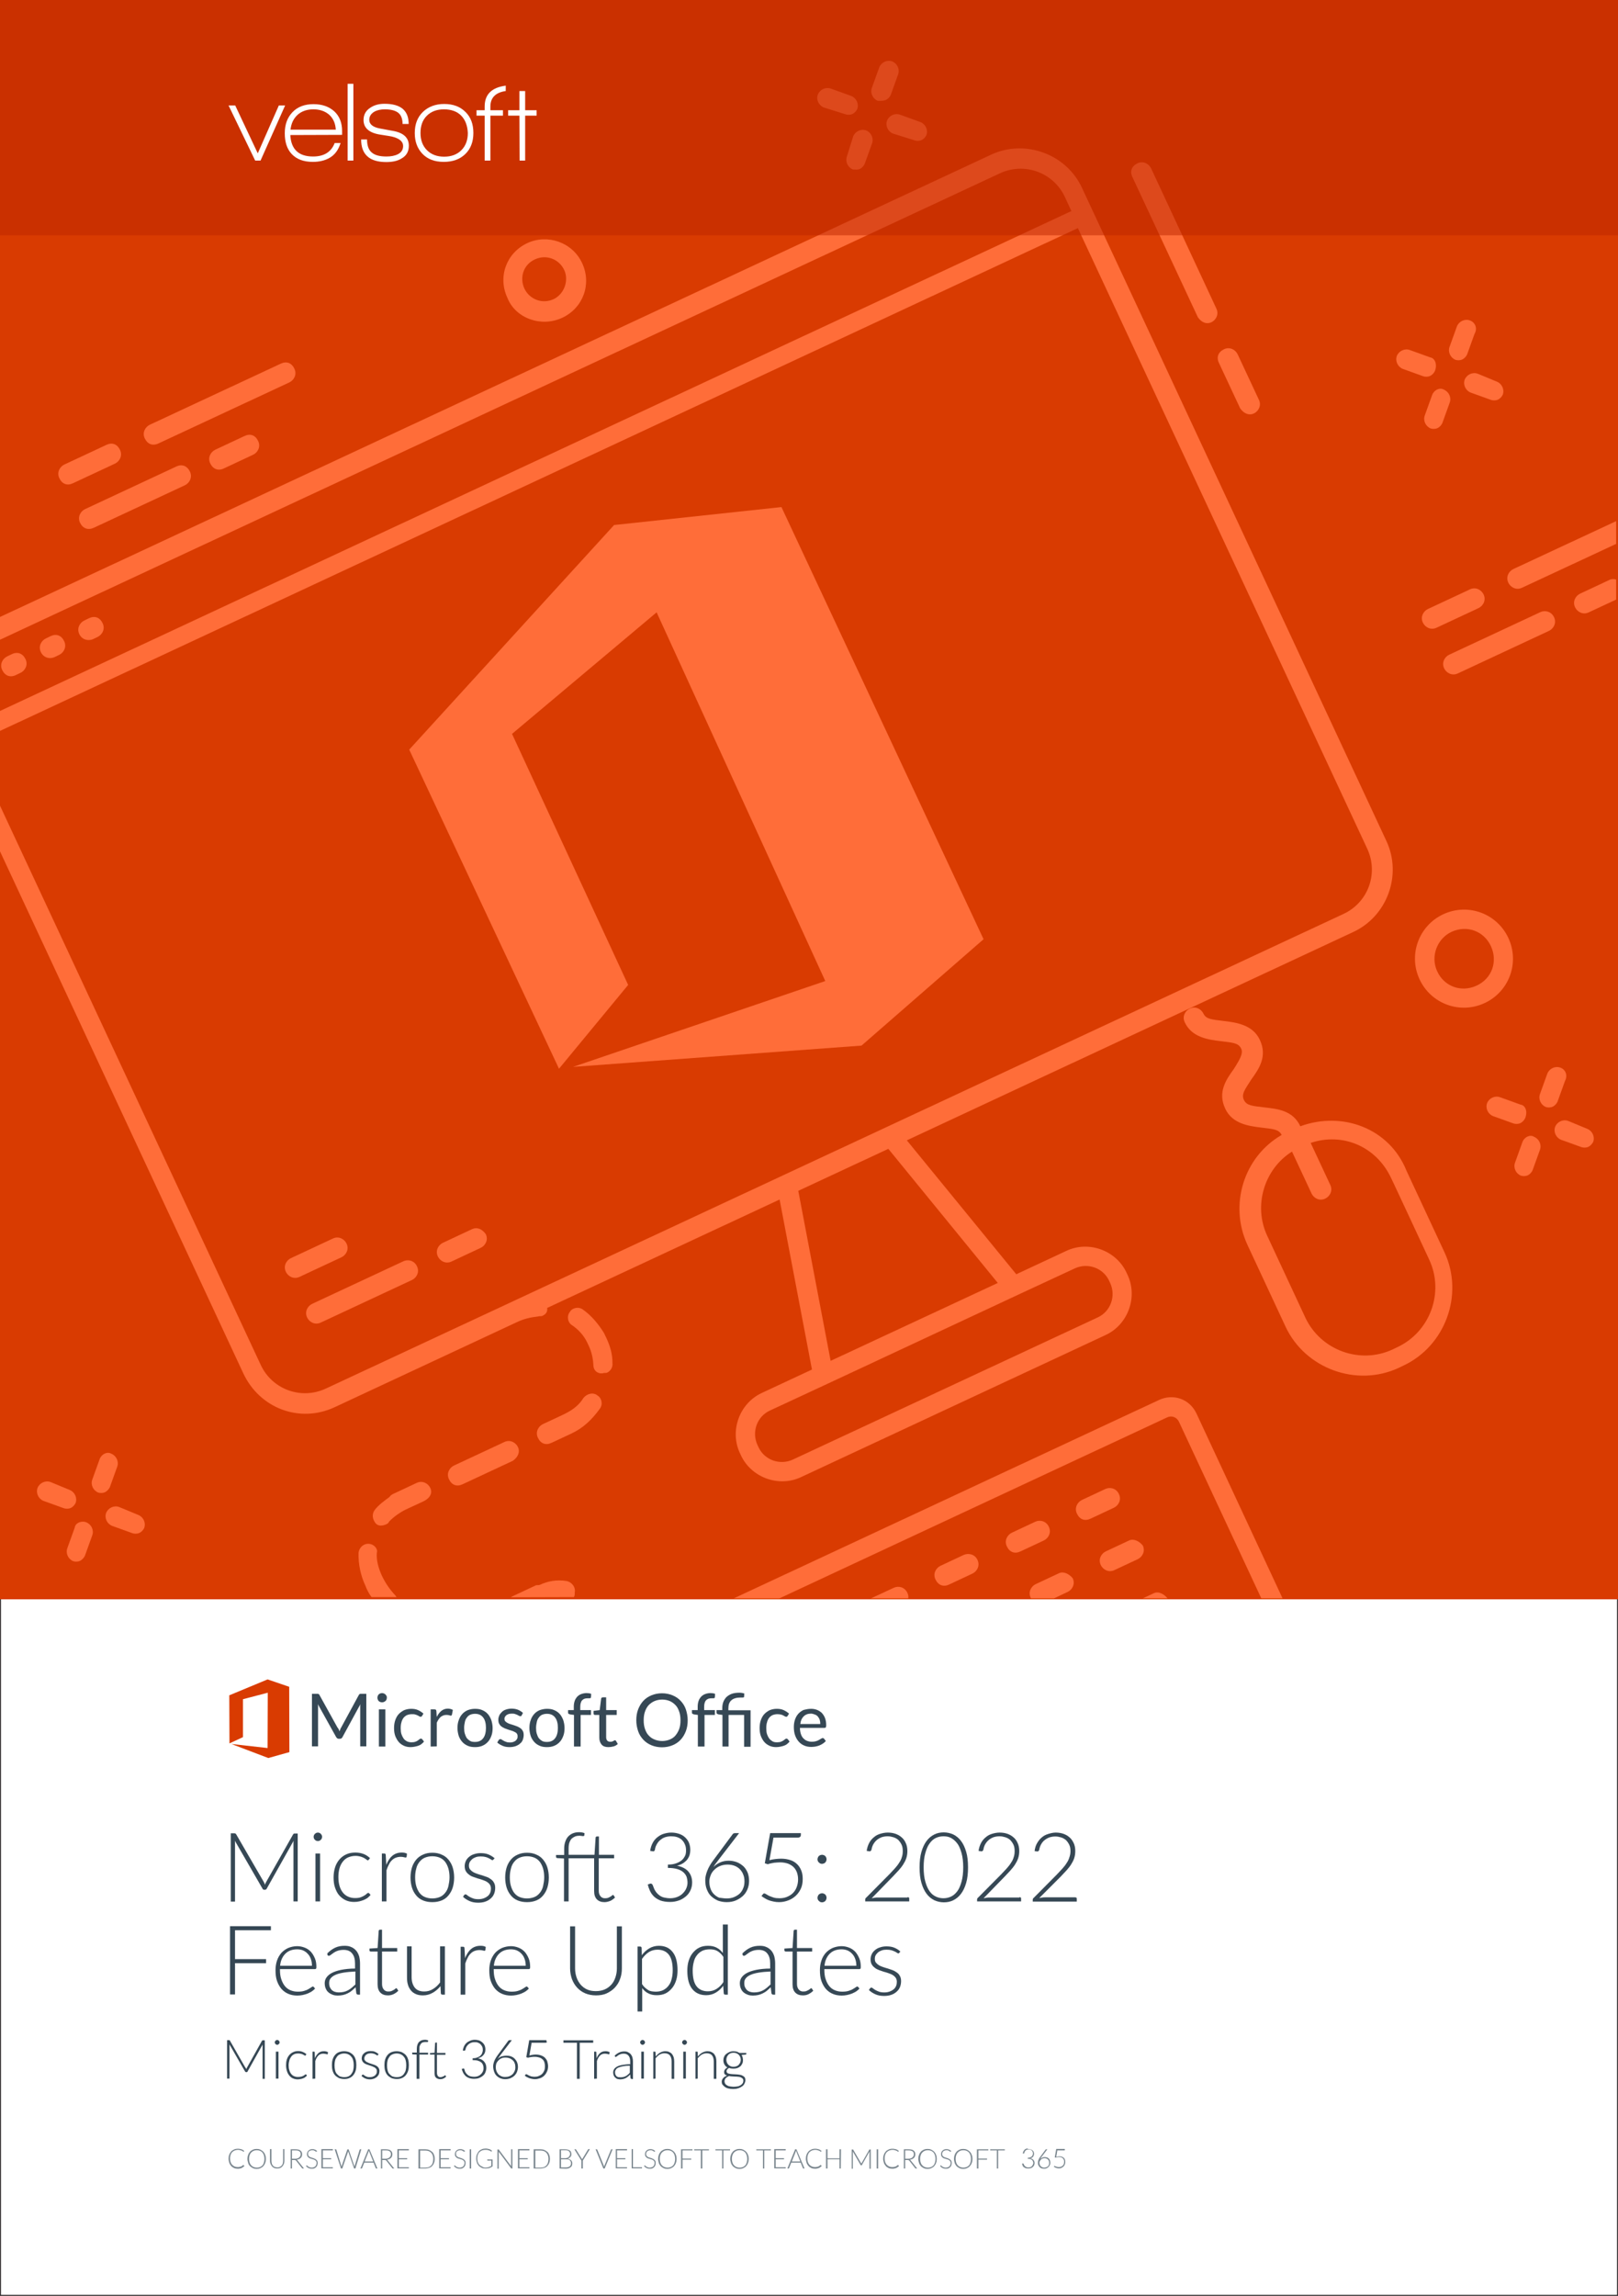 <?xml version="1.0" encoding="UTF-8"?>
<!-- Generator: Adobe Illustrator 28.0.0, SVG Export Plug-In . SVG Version: 6.00 Build 0)  -->
<svg xmlns="http://www.w3.org/2000/svg" xmlns:xlink="http://www.w3.org/1999/xlink" version="1.1" id="Layer_1" x="0px" y="0px" viewBox="0 0 875 1241" style="enable-background:new 0 0 875 1241;" xml:space="preserve">
<rect x="0" y="0" width="875" height="1241" fill="#333333" stroke="none"/>
<style type="text/css">
	.st0{fill:#FFFFFF;stroke:#231F20;stroke-miterlimit:10;}
	.st1{enable-background:new    ;}
	.st2{fill:#7A868E;}
	.st3{fill:#364855;}
	.st4{fill:#D93B01;}
	.st5{fill:#FF6D39;}
	.st6{opacity:0.5;fill:#BD2601;enable-background:new    ;}
	.st7{fill:#FFFFFF;}
</style>
<g id="Template">
	<rect class="st0" width="875" height="1241"></rect>
</g>
<g class="st1">
	<path class="st2" d="M131.8,1170.4c0,0,0.1,0,0.1,0.1l0.3,0.3c-0.2,0.2-0.4,0.4-0.7,0.6s-0.5,0.3-0.8,0.5s-0.6,0.2-1,0.3   c-0.4,0.1-0.8,0.1-1.2,0.1c-0.7,0-1.4-0.1-2-0.4s-1.1-0.6-1.5-1.1s-0.8-1-1-1.7s-0.4-1.4-0.4-2.2c0-0.8,0.1-1.5,0.4-2.2   c0.2-0.7,0.6-1.2,1-1.7s1-0.8,1.6-1.1c0.6-0.3,1.3-0.4,2.1-0.4c0.4,0,0.7,0,1,0.1s0.6,0.1,0.9,0.2s0.5,0.2,0.8,0.4   c0.2,0.2,0.5,0.3,0.7,0.5l-0.2,0.3c0,0.1-0.1,0.1-0.2,0.1c0,0-0.1,0-0.2-0.1c-0.1-0.1-0.2-0.1-0.3-0.2s-0.2-0.2-0.4-0.2   c-0.1-0.1-0.3-0.2-0.5-0.2c-0.2-0.1-0.4-0.1-0.7-0.2s-0.6-0.1-0.9-0.1c-0.6,0-1.2,0.1-1.7,0.3c-0.5,0.2-1,0.5-1.4,0.9   s-0.7,0.9-0.9,1.5c-0.2,0.6-0.3,1.2-0.3,1.9c0,0.7,0.1,1.4,0.3,2c0.2,0.6,0.5,1.1,0.9,1.5s0.8,0.7,1.3,0.9c0.5,0.2,1,0.3,1.6,0.3   c0.4,0,0.7,0,1-0.1s0.6-0.1,0.8-0.2s0.5-0.2,0.7-0.4c0.2-0.1,0.4-0.3,0.6-0.5C131.7,1170.5,131.7,1170.5,131.8,1170.4L131.8,1170.4   z"></path>
	<path class="st2" d="M143.8,1167c0,0.8-0.1,1.5-0.4,2.2c-0.2,0.7-0.6,1.2-1,1.7s-1,0.8-1.6,1.1c-0.6,0.3-1.3,0.4-2,0.4   s-1.4-0.1-2-0.4s-1.1-0.6-1.6-1.1s-0.8-1-1-1.7s-0.4-1.4-0.4-2.2c0-0.8,0.1-1.5,0.4-2.2c0.2-0.7,0.6-1.2,1-1.7s1-0.8,1.6-1.1   c0.6-0.3,1.3-0.4,2-0.4s1.4,0.1,2,0.4s1.1,0.6,1.6,1.1c0.4,0.5,0.8,1,1,1.7C143.7,1165.4,143.8,1166.2,143.8,1167z M143,1167   c0-0.7-0.1-1.4-0.3-2s-0.5-1.1-0.8-1.5c-0.4-0.4-0.8-0.7-1.3-0.9c-0.5-0.2-1.1-0.3-1.7-0.3c-0.6,0-1.2,0.1-1.7,0.3   c-0.5,0.2-0.9,0.5-1.3,0.9c-0.4,0.4-0.7,0.9-0.9,1.5s-0.3,1.2-0.3,2c0,0.7,0.1,1.4,0.3,2s0.5,1.1,0.9,1.5s0.8,0.7,1.3,0.9   c0.5,0.2,1.1,0.3,1.7,0.3c0.6,0,1.2-0.1,1.7-0.3c0.5-0.2,0.9-0.5,1.3-0.9c0.4-0.4,0.6-0.9,0.8-1.5S143,1167.7,143,1167z"></path>
	<path class="st2" d="M150,1171.6c0.5,0,0.9-0.1,1.3-0.3c0.4-0.2,0.7-0.4,1-0.7c0.3-0.3,0.5-0.7,0.6-1.1s0.2-0.9,0.2-1.4v-6.4h0.7   v6.4c0,0.6-0.1,1.1-0.3,1.6s-0.4,0.9-0.8,1.3c-0.3,0.4-0.7,0.7-1.2,0.9c-0.5,0.2-1,0.3-1.6,0.3s-1.1-0.1-1.6-0.3   c-0.5-0.2-0.9-0.5-1.2-0.9s-0.6-0.8-0.8-1.3s-0.3-1-0.3-1.6v-6.4h0.8v6.4c0,0.5,0.1,0.9,0.2,1.4s0.4,0.8,0.6,1.1s0.6,0.6,1,0.7   C149.1,1171.5,149.5,1171.6,150,1171.6z"></path>
	<path class="st2" d="M157.9,1167.5v4.7h-0.7v-10.4h2.6c1.2,0,2.1,0.2,2.7,0.7s0.9,1.1,0.9,2c0,0.4-0.1,0.8-0.2,1.1   s-0.3,0.6-0.6,0.9c-0.3,0.2-0.6,0.5-0.9,0.6s-0.8,0.3-1.2,0.3c0.1,0.1,0.2,0.2,0.3,0.3l3.6,4.5h-0.6c-0.1,0-0.1,0-0.2,0   s-0.1-0.1-0.2-0.1l-3.3-4.2c-0.1-0.1-0.2-0.2-0.3-0.2s-0.2-0.1-0.4-0.1h-1.5L157.9,1167.5L157.9,1167.5z M157.9,1166.9h1.8   c0.5,0,0.9-0.1,1.2-0.2c0.4-0.1,0.7-0.3,0.9-0.5s0.4-0.5,0.6-0.7c0.1-0.3,0.2-0.6,0.2-1c0-0.7-0.2-1.3-0.7-1.6   c-0.5-0.4-1.2-0.5-2.1-0.5h-1.9V1166.9z"></path>
	<path class="st2" d="M171.1,1163c0,0.1-0.1,0.1-0.2,0.1c-0.1,0-0.1,0-0.2-0.1s-0.2-0.2-0.4-0.3s-0.4-0.2-0.6-0.3s-0.6-0.1-0.9-0.1   s-0.7,0.1-1,0.2s-0.5,0.3-0.7,0.4c-0.2,0.2-0.3,0.4-0.4,0.6s-0.1,0.5-0.1,0.8c0,0.4,0.1,0.6,0.2,0.9s0.3,0.4,0.6,0.6   c0.2,0.2,0.5,0.3,0.8,0.4s0.6,0.2,1,0.3c0.3,0.1,0.6,0.2,1,0.4c0.3,0.1,0.6,0.3,0.8,0.5s0.4,0.4,0.6,0.7c0.1,0.3,0.2,0.6,0.2,1.1   c0,0.4-0.1,0.8-0.2,1.2s-0.4,0.7-0.6,1c-0.3,0.3-0.6,0.5-1,0.7s-0.9,0.2-1.4,0.2c-0.7,0-1.3-0.1-1.8-0.4c-0.5-0.2-0.9-0.6-1.3-1   l0.2-0.3c0.1-0.1,0.1-0.1,0.2-0.1c0,0,0.1,0,0.2,0.1s0.2,0.1,0.2,0.2s0.2,0.2,0.4,0.3c0.1,0.1,0.3,0.2,0.5,0.3   c0.2,0.1,0.4,0.2,0.6,0.2s0.5,0.1,0.8,0.1c0.4,0,0.8-0.1,1.1-0.2s0.6-0.3,0.8-0.5s0.4-0.5,0.5-0.8s0.2-0.6,0.2-1s-0.1-0.7-0.2-0.9   c-0.1-0.2-0.3-0.4-0.6-0.6s-0.5-0.3-0.8-0.4s-0.6-0.2-1-0.3c-0.3-0.1-0.6-0.2-1-0.3c-0.3-0.1-0.6-0.3-0.8-0.5s-0.4-0.4-0.6-0.7   c-0.1-0.3-0.2-0.7-0.2-1.1c0-0.3,0.1-0.7,0.2-1c0.1-0.3,0.3-0.6,0.6-0.9c0.3-0.2,0.6-0.4,0.9-0.6c0.4-0.1,0.8-0.2,1.3-0.2   s1,0.1,1.4,0.3c0.4,0.2,0.8,0.4,1.2,0.8L171.1,1163z"></path>
	<path class="st2" d="M180,1161.8v0.6h-5.4v4.2h4.5v0.6h-4.5v4.3h5.4v0.6h-6.2v-10.4h6.2V1161.8z"></path>
	<path class="st2" d="M181,1161.8h0.6c0.1,0,0.2,0.1,0.3,0.2l2.6,8.5c0,0.1,0.1,0.2,0.1,0.3c0,0.1,0,0.2,0.1,0.4   c0-0.1,0-0.2,0.1-0.4c0-0.1,0.1-0.2,0.1-0.3l2.9-8.5c0-0.1,0.1-0.1,0.1-0.1s0.1-0.1,0.2-0.1h0.2c0.1,0,0.1,0,0.2,0.1l0.1,0.1   l2.9,8.5c0,0.1,0.1,0.2,0.1,0.3c0,0.1,0.1,0.2,0.1,0.3c0-0.1,0-0.2,0.1-0.3s0-0.2,0.1-0.3l2.6-8.5c0-0.1,0-0.1,0.1-0.1   s0.1-0.1,0.2-0.1h0.6l-3.2,10.4h-0.7l-3.1-9c0-0.1-0.1-0.2-0.1-0.4c0,0.1-0.1,0.3-0.1,0.4l-3.1,9h-0.7L181,1161.8z"></path>
	<path class="st2" d="M204.1,1172.2h-0.6c-0.1,0-0.1,0-0.2-0.1l-0.1-0.1l-1.2-3h-5l-1.2,3c0,0.1-0.1,0.1-0.1,0.1s-0.1,0.1-0.2,0.1   h-0.6l4.2-10.4h0.7L204.1,1172.2z M197.2,1168.4h4.6l-2.1-5.3c0-0.1-0.1-0.2-0.1-0.3c0-0.1-0.1-0.2-0.1-0.3c0,0.1-0.1,0.2-0.1,0.3   s-0.1,0.2-0.1,0.3L197.2,1168.4z"></path>
	<path class="st2" d="M206.7,1167.5v4.7H206v-10.4h2.6c1.2,0,2.1,0.2,2.7,0.7s0.9,1.1,0.9,2c0,0.4-0.1,0.8-0.2,1.1s-0.3,0.6-0.6,0.9   c-0.3,0.2-0.6,0.5-0.9,0.6s-0.8,0.3-1.2,0.3c0.1,0.1,0.2,0.2,0.3,0.3l3.6,4.5h-0.6c-0.1,0-0.1,0-0.2,0s-0.1-0.1-0.2-0.1l-3.3-4.2   c-0.1-0.1-0.2-0.2-0.3-0.2s-0.2-0.1-0.4-0.1h-1.5L206.7,1167.5L206.7,1167.5z M206.7,1166.9h1.8c0.5,0,0.9-0.1,1.2-0.2   c0.4-0.1,0.7-0.3,0.9-0.5s0.4-0.5,0.6-0.7c0.1-0.3,0.2-0.6,0.2-1c0-0.7-0.2-1.3-0.7-1.6c-0.5-0.4-1.2-0.5-2.1-0.5h-1.9V1166.9z"></path>
	<path class="st2" d="M221.1,1161.8v0.6h-5.4v4.2h4.5v0.6h-4.5v4.3h5.4v0.6h-6.2v-10.4h6.2V1161.8z"></path>
	<path class="st2" d="M235.1,1167c0,0.8-0.1,1.5-0.4,2.2c-0.2,0.6-0.6,1.2-1,1.6c-0.4,0.5-1,0.8-1.6,1s-1.3,0.4-2,0.4h-3.8v-10.4   h3.8c0.7,0,1.4,0.1,2,0.4c0.6,0.2,1.1,0.6,1.6,1s0.8,1,1,1.6C235,1165.4,235.1,1166.2,235.1,1167z M234.3,1167   c0-0.7-0.1-1.4-0.3-1.9c-0.2-0.6-0.5-1-0.8-1.4c-0.4-0.4-0.8-0.7-1.3-0.9c-0.5-0.2-1.1-0.3-1.7-0.3h-3v9.2h3c0.6,0,1.2-0.1,1.7-0.3   c0.5-0.2,0.9-0.5,1.3-0.9c0.4-0.4,0.6-0.9,0.8-1.4C234.2,1168.3,234.3,1167.7,234.3,1167z"></path>
	<path class="st2" d="M243.7,1161.8v0.6h-5.4v4.2h4.5v0.6h-4.5v4.3h5.4v0.6h-6.2v-10.4h6.2V1161.8z"></path>
	<path class="st2" d="M251.1,1163c0,0.1-0.1,0.1-0.2,0.1c-0.1,0-0.1,0-0.2-0.1s-0.2-0.2-0.4-0.3s-0.4-0.2-0.6-0.3s-0.6-0.1-0.9-0.1   s-0.7,0.1-1,0.2s-0.5,0.3-0.7,0.4c-0.2,0.2-0.3,0.4-0.4,0.6s-0.1,0.5-0.1,0.8c0,0.4,0.1,0.6,0.2,0.9s0.3,0.4,0.6,0.6   c0.2,0.2,0.5,0.3,0.8,0.4s0.6,0.2,1,0.3c0.3,0.1,0.6,0.2,1,0.4c0.3,0.1,0.6,0.3,0.8,0.5s0.4,0.4,0.6,0.7c0.1,0.3,0.2,0.6,0.2,1.1   c0,0.4-0.1,0.8-0.2,1.2s-0.4,0.7-0.6,1c-0.3,0.3-0.6,0.5-1,0.7s-0.9,0.2-1.4,0.2c-0.7,0-1.3-0.1-1.8-0.4c-0.5-0.2-0.9-0.6-1.3-1   l0.2-0.3c0.1-0.1,0.1-0.1,0.2-0.1c0,0,0.1,0,0.2,0.1s0.2,0.1,0.2,0.2s0.2,0.2,0.4,0.3c0.1,0.1,0.3,0.2,0.5,0.3   c0.2,0.1,0.4,0.2,0.6,0.2s0.5,0.1,0.8,0.1c0.4,0,0.8-0.1,1.1-0.2s0.6-0.3,0.8-0.5s0.4-0.5,0.5-0.8s0.2-0.6,0.2-1s-0.1-0.7-0.2-0.9   c-0.1-0.2-0.3-0.4-0.6-0.6s-0.5-0.3-0.8-0.4s-0.6-0.2-1-0.3c-0.3-0.1-0.6-0.2-1-0.3c-0.3-0.1-0.6-0.3-0.8-0.5s-0.4-0.4-0.6-0.7   c-0.1-0.3-0.2-0.7-0.2-1.1c0-0.3,0.1-0.7,0.2-1c0.1-0.3,0.3-0.6,0.6-0.9c0.3-0.2,0.6-0.4,0.9-0.6c0.4-0.1,0.8-0.2,1.3-0.2   s1,0.1,1.4,0.3c0.4,0.2,0.8,0.4,1.2,0.8L251.1,1163z"></path>
	<path class="st2" d="M254.8,1172.2H254v-10.4h0.8V1172.2z"></path>
	<path class="st2" d="M262.5,1171.7c0.4,0,0.7,0,1-0.1c0.3,0,0.6-0.1,0.8-0.2c0.3-0.1,0.5-0.2,0.7-0.3c0.2-0.1,0.5-0.2,0.7-0.4v-2.8   h-2c-0.1,0-0.1,0-0.1-0.1s-0.1-0.1-0.1-0.1v-0.4h2.9v3.7c-0.3,0.2-0.5,0.3-0.8,0.5c-0.3,0.1-0.6,0.3-0.9,0.4s-0.7,0.2-1,0.2   c-0.4,0.1-0.8,0.1-1.2,0.1c-0.7,0-1.4-0.1-2-0.4s-1.1-0.6-1.6-1.1c-0.4-0.5-0.8-1-1-1.7s-0.4-1.4-0.4-2.2s0.1-1.5,0.4-2.2   s0.6-1.2,1-1.7s1-0.8,1.6-1.1c0.6-0.3,1.4-0.4,2.1-0.4c0.4,0,0.8,0,1.1,0.1s0.6,0.1,0.9,0.2s0.6,0.2,0.8,0.4   c0.2,0.2,0.5,0.3,0.7,0.5l-0.2,0.3c0,0.1-0.1,0.1-0.2,0.1h-0.1c-0.1,0-0.2-0.1-0.3-0.2c-0.1-0.1-0.3-0.2-0.6-0.3   c-0.2-0.1-0.5-0.2-0.9-0.3c-0.4-0.1-0.8-0.1-1.3-0.1c-0.7,0-1.3,0.1-1.8,0.3c-0.5,0.2-1,0.5-1.4,0.9s-0.7,0.9-0.9,1.5   c-0.2,0.6-0.3,1.2-0.3,1.9c0,0.7,0.1,1.4,0.3,2c0.2,0.6,0.5,1.1,0.9,1.5s0.8,0.7,1.4,0.9C261.3,1171.6,261.9,1171.7,262.5,1171.7z"></path>
	<path class="st2" d="M269.6,1161.8l0.1,0.1l6.7,9c0-0.1,0-0.3,0-0.4v-8.7h0.7v10.4h-0.4c-0.1,0-0.2,0-0.3-0.1l-6.7-9   c0,0.1,0,0.3,0,0.4v8.8H269v-10.4h0.4C269.5,1161.8,269.5,1161.8,269.6,1161.8z"></path>
	<path class="st2" d="M286.3,1161.8v0.6h-5.4v4.2h4.5v0.6h-4.5v4.3h5.4v0.6h-6.2v-10.4h6.2V1161.8z"></path>
	<path class="st2" d="M297.4,1167c0,0.8-0.1,1.5-0.4,2.2c-0.2,0.6-0.6,1.2-1,1.6c-0.4,0.5-1,0.8-1.6,1s-1.3,0.4-2,0.4h-3.8v-10.4   h3.8c0.7,0,1.4,0.1,2,0.4c0.6,0.2,1.1,0.6,1.6,1s0.8,1,1,1.6C297.3,1165.4,297.4,1166.2,297.4,1167z M296.6,1167   c0-0.7-0.1-1.4-0.3-1.9c-0.2-0.6-0.5-1-0.8-1.4c-0.4-0.4-0.8-0.7-1.3-0.9c-0.5-0.2-1.1-0.3-1.7-0.3h-3v9.2h3c0.6,0,1.2-0.1,1.7-0.3   c0.5-0.2,0.9-0.5,1.3-0.9s0.6-0.9,0.8-1.4C296.5,1168.3,296.6,1167.7,296.6,1167z"></path>
	<path class="st2" d="M302.6,1172.2v-10.4h3c0.6,0,1.1,0.1,1.5,0.2s0.8,0.3,1.1,0.5s0.5,0.5,0.6,0.8s0.2,0.7,0.2,1.1   c0,0.3,0,0.5-0.1,0.8s-0.2,0.5-0.4,0.7c-0.2,0.2-0.4,0.4-0.7,0.6s-0.6,0.3-0.9,0.4c0.8,0.1,1.4,0.4,1.9,0.8c0.4,0.4,0.7,1,0.7,1.7   c0,0.4-0.1,0.8-0.2,1.2c-0.2,0.4-0.4,0.7-0.7,0.9s-0.7,0.4-1.1,0.6c-0.4,0.1-0.9,0.2-1.5,0.2L302.6,1172.2L302.6,1172.2z    M303.4,1166.6h2.2c0.5,0,0.9-0.1,1.2-0.2s0.6-0.3,0.8-0.5s0.4-0.4,0.5-0.7c0.1-0.3,0.2-0.5,0.2-0.8c0-0.7-0.2-1.2-0.7-1.6   c-0.4-0.4-1.1-0.5-2-0.5h-2.2V1166.6z M303.4,1167.2v4.4h2.6c0.9,0,1.6-0.2,2.1-0.6s0.7-1,0.7-1.7c0-0.3-0.1-0.6-0.2-0.9   s-0.3-0.5-0.5-0.7s-0.5-0.3-0.9-0.4c-0.3-0.1-0.7-0.1-1.2-0.1L303.4,1167.2L303.4,1167.2z"></path>
	<path class="st2" d="M315.2,1167.9v4.3h-0.8v-4.3l-3.8-6.1h0.6c0.1,0,0.1,0,0.2,0l0.1,0.1l3,4.8c0.1,0.1,0.1,0.2,0.2,0.3   s0.1,0.2,0.1,0.3c0-0.1,0.1-0.2,0.1-0.3c0-0.1,0.1-0.2,0.2-0.3l2.9-4.8c0-0.1,0.1-0.1,0.1-0.1s0.1-0.1,0.2-0.1h0.7L315.2,1167.9z"></path>
	<path class="st2" d="M322.1,1161.8h0.6c0.1,0,0.1,0,0.2,0.1l0.1,0.1l3.5,8.6c0.1,0.2,0.2,0.5,0.2,0.7c0.1-0.3,0.1-0.5,0.2-0.7   l3.5-8.6c0-0.1,0.1-0.1,0.1-0.1s0.1-0.1,0.2-0.1h0.6l-4.3,10.4h-0.7L322.1,1161.8z"></path>
	<path class="st2" d="M339.1,1161.8v0.6h-5.4v4.2h4.5v0.6h-4.5v4.3h5.4v0.6H333v-10.4h6.1V1161.8z"></path>
	<path class="st2" d="M342.3,1171.5h4.9v0.6h-5.6v-10.4h0.7V1171.5z"></path>
	<path class="st2" d="M354,1163c0,0.1-0.1,0.1-0.2,0.1s-0.1,0-0.2-0.1s-0.2-0.2-0.4-0.3s-0.4-0.2-0.6-0.3s-0.6-0.1-0.9-0.1   s-0.7,0.1-1,0.2s-0.5,0.3-0.7,0.4c-0.2,0.2-0.3,0.4-0.4,0.6s-0.2,0.5-0.2,0.8c0,0.4,0.1,0.6,0.2,0.9c0.1,0.2,0.3,0.4,0.6,0.6   c0.2,0.2,0.5,0.3,0.8,0.4s0.6,0.2,1,0.3c0.3,0.1,0.6,0.2,1,0.4s0.6,0.3,0.8,0.5c0.2,0.2,0.4,0.4,0.6,0.7c0.1,0.3,0.2,0.6,0.2,1.1   c0,0.4-0.1,0.8-0.2,1.2s-0.4,0.7-0.6,1c-0.3,0.3-0.6,0.5-1,0.7s-0.9,0.2-1.4,0.2c-0.7,0-1.3-0.1-1.8-0.4c-0.5-0.2-0.9-0.6-1.3-1   l0.2-0.3c0.1-0.1,0.1-0.1,0.2-0.1c0,0,0.1,0,0.2,0.1s0.2,0.1,0.2,0.2c0.1,0.1,0.2,0.2,0.4,0.3c0.1,0.1,0.3,0.2,0.5,0.3   c0.2,0.1,0.4,0.2,0.6,0.2c0.2,0.1,0.5,0.1,0.8,0.1c0.4,0,0.8-0.1,1.1-0.2c0.3-0.1,0.6-0.3,0.8-0.5c0.2-0.2,0.4-0.5,0.5-0.8   s0.2-0.6,0.2-1s-0.1-0.7-0.2-0.9c-0.1-0.2-0.3-0.4-0.6-0.6c-0.2-0.2-0.5-0.3-0.8-0.4s-0.6-0.2-1-0.3c-0.3-0.1-0.6-0.2-1-0.3   c-0.3-0.1-0.6-0.3-0.8-0.5c-0.2-0.2-0.4-0.4-0.6-0.7c-0.1-0.3-0.2-0.7-0.2-1.1c0-0.3,0.1-0.7,0.2-1s0.3-0.6,0.6-0.9   c0.3-0.2,0.6-0.4,0.9-0.6c0.4-0.1,0.8-0.2,1.3-0.2s1,0.1,1.4,0.3c0.4,0.2,0.8,0.4,1.2,0.8L354,1163z"></path>
	<path class="st2" d="M365.9,1167c0,0.8-0.1,1.5-0.4,2.2c-0.2,0.7-0.6,1.2-1,1.7s-1,0.8-1.6,1.1c-0.6,0.3-1.3,0.4-2,0.4   s-1.4-0.1-2-0.4s-1.1-0.6-1.6-1.1c-0.4-0.5-0.8-1-1-1.7s-0.4-1.4-0.4-2.2c0-0.8,0.1-1.5,0.4-2.2c0.2-0.7,0.6-1.2,1-1.7   s1-0.8,1.6-1.1c0.6-0.3,1.3-0.4,2-0.4s1.4,0.1,2,0.4s1.1,0.6,1.6,1.1c0.4,0.5,0.8,1,1,1.7C365.8,1165.4,365.9,1166.2,365.9,1167z    M365.1,1167c0-0.7-0.1-1.4-0.3-2c-0.2-0.6-0.5-1.1-0.8-1.5c-0.4-0.4-0.8-0.7-1.3-0.9s-1.1-0.3-1.7-0.3s-1.2,0.1-1.7,0.3   c-0.5,0.2-0.9,0.5-1.3,0.9s-0.7,0.9-0.9,1.5c-0.2,0.6-0.3,1.2-0.3,2c0,0.7,0.1,1.4,0.3,2c0.2,0.6,0.5,1.1,0.9,1.5s0.8,0.7,1.3,0.9   c0.5,0.2,1.1,0.3,1.7,0.3s1.2-0.1,1.7-0.3s0.9-0.5,1.3-0.9s0.6-0.9,0.8-1.5S365.1,1167.7,365.1,1167z"></path>
	<path class="st2" d="M374.5,1161.8v0.6h-5.4v4.4h4.7v0.6h-4.7v4.8h-0.8v-10.4H374.5z"></path>
	<path class="st2" d="M383.4,1161.8v0.6h-3.6v9.8H379v-9.8h-3.6v-0.6H383.4z"></path>
	<path class="st2" d="M394.8,1161.8v0.6h-3.6v9.8h-0.7v-9.8h-3.6v-0.6H394.8z"></path>
	<path class="st2" d="M404.9,1167c0,0.8-0.1,1.5-0.4,2.2c-0.2,0.7-0.6,1.2-1,1.7s-1,0.8-1.6,1.1c-0.6,0.3-1.3,0.4-2,0.4   s-1.4-0.1-2-0.4s-1.1-0.6-1.6-1.1c-0.4-0.5-0.8-1-1-1.7s-0.4-1.4-0.4-2.2c0-0.8,0.1-1.5,0.4-2.2c0.2-0.7,0.6-1.2,1-1.7   s1-0.8,1.6-1.1c0.6-0.3,1.3-0.4,2-0.4s1.4,0.1,2,0.4s1.1,0.6,1.6,1.1c0.4,0.5,0.8,1,1,1.7C404.8,1165.4,404.9,1166.2,404.9,1167z    M404.1,1167c0-0.7-0.1-1.4-0.3-2c-0.2-0.6-0.5-1.1-0.8-1.5c-0.4-0.4-0.8-0.7-1.3-0.9s-1.1-0.3-1.7-0.3s-1.2,0.1-1.7,0.3   c-0.5,0.2-0.9,0.5-1.3,0.9s-0.7,0.9-0.9,1.5c-0.2,0.6-0.3,1.2-0.3,2c0,0.7,0.1,1.4,0.3,2c0.2,0.6,0.5,1.1,0.9,1.5s0.8,0.7,1.3,0.9   c0.5,0.2,1.1,0.3,1.7,0.3s1.2-0.1,1.7-0.3s0.9-0.5,1.3-0.9s0.6-0.9,0.8-1.5S404.1,1167.7,404.1,1167z"></path>
	<path class="st2" d="M416.9,1161.8v0.6h-3.6v9.8h-0.7v-9.8H409v-0.6H416.9z"></path>
	<path class="st2" d="M424.9,1161.8v0.6h-5.4v4.2h4.5v0.6h-4.5v4.3h5.4v0.6h-6.2v-10.4h6.2V1161.8z"></path>
	<path class="st2" d="M435.1,1172.2h-0.6c-0.1,0-0.1,0-0.2-0.1l-0.1-0.1l-1.2-3h-5.1l-1.2,3c0,0.1-0.1,0.1-0.1,0.1s-0.1,0.1-0.2,0.1   h-0.6l4.2-10.4h0.7L435.1,1172.2z M428.2,1168.4h4.6l-2.1-5.3c0-0.1-0.1-0.2-0.1-0.3s-0.1-0.2-0.1-0.3c0,0.1-0.1,0.2-0.1,0.3   c0,0.1-0.1,0.2-0.1,0.3L428.2,1168.4z"></path>
	<path class="st2" d="M444,1170.4c0,0,0.1,0,0.1,0.1l0.3,0.3c-0.2,0.2-0.4,0.4-0.7,0.6s-0.5,0.3-0.8,0.5c-0.3,0.1-0.6,0.2-1,0.3   c-0.4,0.1-0.8,0.1-1.2,0.1c-0.7,0-1.4-0.1-2-0.4s-1.1-0.6-1.5-1.1s-0.8-1-1-1.7s-0.4-1.4-0.4-2.2c0-0.8,0.1-1.5,0.4-2.2   c0.2-0.7,0.6-1.2,1-1.7s1-0.8,1.6-1.1c0.6-0.3,1.3-0.4,2.1-0.4c0.4,0,0.7,0,1,0.1s0.6,0.1,0.9,0.2s0.5,0.2,0.8,0.4   c0.2,0.2,0.5,0.3,0.7,0.5l-0.2,0.3c0,0.1-0.1,0.1-0.2,0.1c0,0-0.1,0-0.2-0.1s-0.2-0.1-0.3-0.2s-0.2-0.2-0.4-0.2s-0.3-0.2-0.5-0.2   c-0.2-0.1-0.4-0.1-0.7-0.2c-0.3-0.1-0.6-0.1-0.9-0.1c-0.6,0-1.2,0.1-1.7,0.3c-0.5,0.2-1,0.5-1.4,0.9s-0.7,0.9-0.9,1.5   c-0.2,0.6-0.3,1.2-0.3,1.9c0,0.7,0.1,1.4,0.3,2c0.2,0.6,0.5,1.1,0.9,1.5s0.8,0.7,1.3,0.9c0.5,0.2,1,0.3,1.6,0.3c0.4,0,0.7,0,1-0.1   c0.3,0,0.6-0.1,0.8-0.2c0.2-0.1,0.5-0.2,0.7-0.4s0.4-0.3,0.6-0.5C443.9,1170.5,443.9,1170.5,444,1170.4   C443.9,1170.4,444,1170.4,444,1170.4z"></path>
	<path class="st2" d="M454.7,1172.2H454v-5h-6.5v5h-0.8v-10.4h0.8v4.9h6.5v-4.9h0.8L454.7,1172.2L454.7,1172.2z"></path>
	<path class="st2" d="M465.8,1169.6c0-0.1,0.1-0.2,0.1-0.2c0-0.1,0.1-0.1,0.1-0.2l4.1-7.2c0-0.1,0.1-0.1,0.1-0.1s0.1,0,0.2,0h0.5   v10.4h-0.7v-8.9c0-0.1,0-0.3,0-0.4l-4.1,7.3c-0.1,0.1-0.2,0.2-0.3,0.2h-0.1c-0.1,0-0.2-0.1-0.3-0.2l-4.2-7.3c0,0.1,0,0.3,0,0.4v8.9   h-0.6v-10.4h0.5c0.1,0,0.1,0,0.2,0s0.1,0.1,0.1,0.1l4.2,7.2C465.7,1169.3,465.7,1169.4,465.8,1169.6z"></path>
	<path class="st2" d="M474.9,1172.2h-0.8v-10.4h0.8V1172.2z"></path>
	<path class="st2" d="M485.8,1170.4c0,0,0.1,0,0.1,0.1l0.3,0.3c-0.2,0.2-0.4,0.4-0.7,0.6s-0.5,0.3-0.8,0.5c-0.3,0.1-0.6,0.2-1,0.3   c-0.4,0.1-0.8,0.1-1.2,0.1c-0.7,0-1.4-0.1-2-0.4s-1.1-0.6-1.5-1.1s-0.8-1-1-1.7s-0.4-1.4-0.4-2.2c0-0.8,0.1-1.5,0.4-2.2   c0.2-0.7,0.6-1.2,1-1.7s1-0.8,1.6-1.1c0.6-0.3,1.3-0.4,2.1-0.4c0.4,0,0.7,0,1,0.1s0.6,0.1,0.9,0.2s0.5,0.2,0.8,0.4   c0.2,0.2,0.5,0.3,0.7,0.5l-0.2,0.3c0,0.1-0.1,0.1-0.2,0.1c0,0-0.1,0-0.2-0.1s-0.2-0.1-0.3-0.2s-0.2-0.2-0.4-0.2s-0.3-0.2-0.5-0.2   c-0.2-0.1-0.4-0.1-0.7-0.2c-0.3-0.1-0.6-0.1-0.9-0.1c-0.6,0-1.2,0.1-1.7,0.3c-0.5,0.2-1,0.5-1.4,0.9s-0.7,0.9-0.9,1.5   c-0.2,0.6-0.3,1.2-0.3,1.9c0,0.7,0.1,1.4,0.3,2c0.2,0.6,0.5,1.1,0.9,1.5s0.8,0.7,1.3,0.9c0.5,0.2,1,0.3,1.6,0.3c0.4,0,0.7,0,1-0.1   c0.3,0,0.6-0.1,0.8-0.2c0.2-0.1,0.5-0.2,0.7-0.4s0.4-0.3,0.6-0.5C485.6,1170.5,485.7,1170.5,485.8,1170.4   C485.7,1170.4,485.7,1170.4,485.8,1170.4z"></path>
	<path class="st2" d="M489.5,1167.5v4.7h-0.7v-10.4h2.6c1.2,0,2.1,0.2,2.7,0.7s0.9,1.1,0.9,2c0,0.4-0.1,0.8-0.2,1.1   c-0.1,0.3-0.3,0.6-0.6,0.9c-0.3,0.2-0.6,0.5-0.9,0.6s-0.8,0.3-1.2,0.3c0.1,0.1,0.2,0.2,0.3,0.3l3.6,4.5h-0.6c-0.1,0-0.1,0-0.2,0   s-0.1-0.1-0.2-0.1l-3.3-4.2c-0.1-0.1-0.2-0.2-0.3-0.2c-0.1,0-0.2-0.1-0.4-0.1h-1.5L489.5,1167.5L489.5,1167.5z M489.5,1166.9h1.8   c0.5,0,0.9-0.1,1.2-0.2c0.4-0.1,0.7-0.3,0.9-0.5c0.2-0.2,0.4-0.5,0.6-0.7c0.1-0.3,0.2-0.6,0.2-1c0-0.7-0.2-1.3-0.7-1.6   s-1.2-0.5-2.1-0.5h-1.9V1166.9z"></path>
	<path class="st2" d="M506.6,1167c0,0.8-0.1,1.5-0.4,2.2c-0.2,0.7-0.6,1.2-1,1.7s-1,0.8-1.6,1.1c-0.6,0.3-1.3,0.4-2,0.4   s-1.4-0.1-2-0.4s-1.1-0.6-1.6-1.1c-0.4-0.5-0.8-1-1-1.7s-0.4-1.4-0.4-2.2c0-0.8,0.1-1.5,0.4-2.2c0.2-0.7,0.6-1.2,1-1.7   s1-0.8,1.6-1.1c0.6-0.3,1.3-0.4,2-0.4s1.4,0.1,2,0.4s1.1,0.6,1.6,1.1c0.4,0.5,0.8,1,1,1.7C506.5,1165.4,506.6,1166.2,506.6,1167z    M505.9,1167c0-0.7-0.1-1.4-0.3-2c-0.2-0.6-0.5-1.1-0.8-1.5c-0.4-0.4-0.8-0.7-1.3-0.9s-1.1-0.3-1.7-0.3s-1.2,0.1-1.7,0.3   c-0.5,0.2-0.9,0.5-1.3,0.9s-0.7,0.9-0.9,1.5c-0.2,0.6-0.3,1.2-0.3,2c0,0.7,0.1,1.4,0.3,2c0.2,0.6,0.5,1.1,0.9,1.5s0.8,0.7,1.3,0.9   c0.5,0.2,1.1,0.3,1.7,0.3s1.2-0.1,1.7-0.3s0.9-0.5,1.3-0.9s0.6-0.9,0.8-1.5S505.9,1167.7,505.9,1167z"></path>
	<path class="st2" d="M514.1,1163c0,0.1-0.1,0.1-0.2,0.1c-0.1,0-0.1,0-0.2-0.1c-0.1-0.1-0.2-0.2-0.4-0.3s-0.4-0.2-0.6-0.3   s-0.6-0.1-0.9-0.1s-0.7,0.1-1,0.2s-0.5,0.3-0.7,0.4c-0.2,0.2-0.3,0.4-0.4,0.6s-0.2,0.5-0.2,0.8c0,0.4,0.1,0.6,0.2,0.9   c0.1,0.2,0.3,0.4,0.6,0.6c0.2,0.2,0.5,0.3,0.8,0.4s0.6,0.2,1,0.3c0.3,0.1,0.6,0.2,1,0.4s0.6,0.3,0.8,0.5s0.4,0.4,0.6,0.7   c0.1,0.3,0.2,0.6,0.2,1.1c0,0.4-0.1,0.8-0.2,1.2s-0.4,0.7-0.6,1c-0.3,0.3-0.6,0.5-1,0.7s-0.9,0.2-1.4,0.2c-0.7,0-1.3-0.1-1.8-0.4   c-0.5-0.2-0.9-0.6-1.3-1l0.2-0.3c0.1-0.1,0.1-0.1,0.2-0.1c0,0,0.1,0,0.2,0.1s0.2,0.1,0.2,0.2c0.1,0.1,0.2,0.2,0.4,0.3   c0.1,0.1,0.3,0.2,0.5,0.3c0.2,0.1,0.4,0.2,0.6,0.2c0.2,0.1,0.5,0.1,0.8,0.1c0.4,0,0.8-0.1,1.1-0.2s0.6-0.3,0.8-0.5s0.4-0.5,0.5-0.8   s0.2-0.6,0.2-1s-0.1-0.7-0.2-0.9c-0.1-0.2-0.3-0.4-0.6-0.6c-0.2-0.2-0.5-0.3-0.8-0.4s-0.6-0.2-1-0.3c-0.3-0.1-0.6-0.2-1-0.3   c-0.3-0.1-0.6-0.3-0.8-0.5c-0.2-0.2-0.4-0.4-0.6-0.7c-0.1-0.3-0.2-0.7-0.2-1.1c0-0.3,0.1-0.7,0.2-1s0.3-0.6,0.6-0.9   c0.3-0.2,0.6-0.4,0.9-0.6c0.4-0.1,0.8-0.2,1.3-0.2c0.5,0,1,0.1,1.4,0.3c0.4,0.2,0.8,0.4,1.2,0.8L514.1,1163z"></path>
	<path class="st2" d="M525.9,1167c0,0.8-0.1,1.5-0.4,2.2c-0.2,0.7-0.6,1.2-1,1.7s-1,0.8-1.6,1.1c-0.6,0.3-1.3,0.4-2,0.4   s-1.4-0.1-2-0.4s-1.1-0.6-1.6-1.1c-0.4-0.5-0.8-1-1-1.7s-0.4-1.4-0.4-2.2c0-0.8,0.1-1.5,0.4-2.2c0.2-0.7,0.6-1.2,1-1.7   s1-0.8,1.6-1.1c0.6-0.3,1.3-0.4,2-0.4s1.4,0.1,2,0.4s1.1,0.6,1.6,1.1c0.4,0.5,0.8,1,1,1.7C525.8,1165.4,525.9,1166.2,525.9,1167z    M525.1,1167c0-0.7-0.1-1.4-0.3-2s-0.5-1.1-0.8-1.5c-0.4-0.4-0.8-0.7-1.3-0.9s-1.1-0.3-1.7-0.3c-0.6,0-1.2,0.1-1.7,0.3   c-0.5,0.2-0.9,0.5-1.3,0.9c-0.4,0.4-0.7,0.9-0.9,1.5s-0.3,1.2-0.3,2c0,0.7,0.1,1.4,0.3,2s0.5,1.1,0.9,1.5s0.8,0.7,1.3,0.9   c0.5,0.2,1.1,0.3,1.7,0.3c0.6,0,1.2-0.1,1.7-0.3s0.9-0.5,1.3-0.9c0.4-0.4,0.6-0.9,0.8-1.5S525.1,1167.7,525.1,1167z"></path>
	<path class="st2" d="M534.5,1161.8v0.6h-5.4v4.4h4.7v0.6h-4.7v4.8h-0.8v-10.4H534.5z"></path>
	<path class="st2" d="M543.4,1161.8v0.6h-3.6v9.8h-0.7v-9.8h-3.6v-0.6H543.4z"></path>
	<path class="st2" d="M556.4,1161.7c0.4,0,0.8,0.1,1.1,0.2s0.7,0.3,0.9,0.5c0.3,0.2,0.5,0.5,0.6,0.8s0.2,0.7,0.2,1.1   c0,0.3-0.1,0.6-0.2,0.9c-0.1,0.3-0.2,0.5-0.4,0.7s-0.4,0.4-0.6,0.5s-0.5,0.2-0.8,0.3c0.8,0.1,1.3,0.4,1.7,0.9   c0.4,0.4,0.6,1,0.6,1.7c0,0.4-0.1,0.8-0.3,1.2s-0.4,0.7-0.7,0.9s-0.6,0.5-1.1,0.6s-0.8,0.2-1.3,0.2c-0.6,0-1.1-0.1-1.5-0.2   c-0.4-0.2-0.7-0.4-1-0.6s-0.5-0.5-0.6-0.9c-0.1-0.3-0.3-0.6-0.3-0.9l0.3-0.1c0.1,0,0.1,0,0.2,0s0.1,0,0.2,0s0.1,0.1,0.1,0.1   l0.1,0.1c0,0.1,0.1,0.2,0.1,0.3c0.1,0.1,0.1,0.3,0.2,0.4c0.1,0.1,0.2,0.3,0.3,0.4s0.3,0.3,0.5,0.4s0.4,0.2,0.6,0.3   c0.2,0.1,0.5,0.1,0.9,0.1s0.8-0.1,1.1-0.2s0.6-0.3,0.8-0.6s0.4-0.5,0.5-0.8s0.2-0.6,0.2-0.8c0-0.3-0.1-0.6-0.2-0.9   s-0.3-0.5-0.5-0.7s-0.5-0.4-0.9-0.5s-0.9-0.2-1.4-0.2v-0.5c0.4,0,0.8-0.1,1.2-0.2c0.3-0.1,0.6-0.3,0.9-0.5c0.2-0.2,0.4-0.4,0.5-0.7   c0.1-0.3,0.2-0.6,0.2-0.9c0-0.4-0.1-0.7-0.2-1s-0.3-0.5-0.5-0.7s-0.4-0.3-0.7-0.4s-0.6-0.1-0.9-0.1c-0.3,0-0.6,0-0.9,0.1   c-0.3,0.1-0.5,0.2-0.7,0.4c-0.2,0.2-0.4,0.4-0.5,0.6s-0.2,0.5-0.3,0.8c0,0.2-0.1,0.3-0.3,0.3h-0.1l-0.4-0.1   c0.1-0.4,0.2-0.8,0.4-1.2c0.2-0.3,0.4-0.6,0.7-0.9c0.3-0.2,0.6-0.4,1-0.5S556,1161.7,556.4,1161.7z"></path>
	<path class="st2" d="M565,1166c0.4,0,0.9,0.1,1.2,0.2c0.4,0.1,0.7,0.4,1,0.6c0.3,0.3,0.5,0.6,0.6,1s0.2,0.8,0.2,1.3   s-0.1,0.9-0.3,1.3s-0.4,0.7-0.7,1s-0.7,0.5-1.1,0.7c-0.4,0.2-0.9,0.2-1.4,0.2s-0.9-0.1-1.3-0.2c-0.4-0.2-0.7-0.4-1-0.7   c-0.3-0.3-0.5-0.7-0.7-1.1s-0.2-0.9-0.2-1.4c0-0.4,0.1-0.9,0.3-1.4s0.5-1.1,1-1.7l2.8-3.8c0.1-0.1,0.2-0.2,0.4-0.2h0.6l-3.1,4.1   c-0.2,0.2-0.3,0.4-0.4,0.6c-0.1,0.2-0.2,0.4-0.3,0.5c0.3-0.3,0.6-0.5,1-0.7C564.1,1166,564.5,1166,565,1166z M562.1,1169   c0,0.4,0.1,0.7,0.2,1.1c0.1,0.3,0.3,0.6,0.5,0.8c0.2,0.2,0.5,0.4,0.8,0.6c0.3,0.1,0.7,0.2,1.1,0.2c0.4,0,0.8-0.1,1.1-0.2   s0.6-0.3,0.9-0.5c0.2-0.2,0.4-0.5,0.5-0.8s0.2-0.7,0.2-1c0-0.4-0.1-0.8-0.2-1.1c-0.1-0.3-0.3-0.6-0.5-0.8c-0.2-0.2-0.5-0.4-0.8-0.5   s-0.7-0.2-1-0.2c-0.4,0-0.8,0.1-1.1,0.2s-0.6,0.3-0.9,0.6c-0.2,0.2-0.4,0.5-0.5,0.8C562.1,1168.4,562.1,1168.7,562.1,1169z"></path>
	<path class="st2" d="M575.9,1162.1c0,0.1,0,0.2-0.1,0.2c-0.1,0.1-0.2,0.1-0.3,0.1h-3.7l-0.6,3.5c0.3-0.1,0.6-0.1,0.9-0.2   s0.6-0.1,0.8-0.1c0.5,0,1,0.1,1.4,0.2c0.4,0.2,0.8,0.4,1,0.6c0.3,0.3,0.5,0.6,0.6,1s0.2,0.8,0.2,1.2c0,0.5-0.1,1-0.3,1.5   c-0.2,0.4-0.4,0.8-0.8,1.1c-0.3,0.3-0.7,0.5-1.1,0.7c-0.4,0.2-0.9,0.2-1.4,0.2c-0.3,0-0.6,0-0.8-0.1c-0.3-0.1-0.5-0.1-0.7-0.2   s-0.4-0.2-0.6-0.3c-0.2-0.1-0.4-0.2-0.5-0.3l0.2-0.3c0-0.1,0.1-0.1,0.2-0.1c0.1,0,0.2,0,0.3,0.1s0.3,0.2,0.5,0.2   c0.2,0.1,0.4,0.2,0.7,0.2c0.3,0.1,0.6,0.1,0.9,0.1c0.4,0,0.8-0.1,1.1-0.2s0.6-0.3,0.9-0.6c0.3-0.2,0.5-0.5,0.6-0.9s0.2-0.8,0.2-1.2   c0-0.4-0.1-0.7-0.2-1c-0.1-0.3-0.3-0.6-0.5-0.8c-0.2-0.2-0.5-0.4-0.8-0.5s-0.7-0.2-1.2-0.2c-0.3,0-0.6,0-0.9,0.1   c-0.3,0-0.6,0.1-1,0.2l-0.5-0.1l0.8-4.6h4.6L575.9,1162.1L575.9,1162.1z"></path>
</g>
<g class="st1">
	<path class="st3" d="M133.2,1118.5c0.1-0.2,0.1-0.3,0.2-0.5c0.1-0.2,0.1-0.3,0.2-0.4l8.1-14.5c0.1-0.1,0.2-0.2,0.2-0.2   c0.1,0,0.2,0,0.3,0h1v20.8H142V1106c0-0.3,0-0.5,0-0.8l-8.1,14.5c-0.1,0.3-0.3,0.4-0.6,0.4h-0.2c-0.2,0-0.4-0.1-0.6-0.4l-8.4-14.6   c0,0.3,0,0.6,0,0.8v17.7h-1.3v-20.8h1c0.1,0,0.2,0,0.3,0c0.1,0,0.2,0.1,0.2,0.2l8.3,14.5C133,1117.9,133.1,1118.2,133.2,1118.5z"></path>
	<path class="st3" d="M151.2,1104c0,0.2,0,0.3-0.1,0.5s-0.2,0.3-0.3,0.4s-0.3,0.2-0.4,0.3c-0.2,0.1-0.3,0.1-0.5,0.1s-0.3,0-0.5-0.1   s-0.3-0.2-0.4-0.3c-0.1-0.1-0.2-0.3-0.3-0.4c-0.1-0.2-0.1-0.3-0.1-0.5s0-0.3,0.1-0.5s0.2-0.3,0.3-0.4s0.3-0.2,0.4-0.3   c0.2-0.1,0.3-0.1,0.5-0.1s0.3,0,0.5,0.1s0.3,0.2,0.4,0.3c0.1,0.1,0.2,0.3,0.3,0.4C151.1,1103.6,151.2,1103.8,151.2,1104z    M150.6,1109v14.6h-1.4V1109H150.6z"></path>
	<path class="st3" d="M165.3,1111l-0.1,0.1c0,0-0.1,0.1-0.2,0.1c-0.1,0-0.2-0.1-0.4-0.2s-0.4-0.3-0.7-0.4c-0.3-0.2-0.6-0.3-1.1-0.4   c-0.4-0.1-0.9-0.2-1.5-0.2c-0.8,0-1.6,0.1-2.2,0.4c-0.6,0.3-1.2,0.7-1.6,1.3s-0.8,1.2-1,2s-0.4,1.7-0.4,2.7s0.1,1.9,0.4,2.7   c0.2,0.8,0.6,1.5,1,2s1,1,1.6,1.2c0.6,0.3,1.3,0.4,2.1,0.4c0.7,0,1.3-0.1,1.8-0.2c0.5-0.2,0.9-0.3,1.2-0.5s0.5-0.4,0.7-0.5   c0.2-0.2,0.3-0.2,0.4-0.2c0.1,0,0.2,0,0.3,0.1l0.4,0.5c-0.2,0.3-0.5,0.6-0.8,0.8c-0.3,0.3-0.7,0.5-1.2,0.7   c-0.4,0.2-0.9,0.3-1.4,0.4s-1,0.2-1.6,0.2c-0.9,0-1.8-0.2-2.5-0.5c-0.8-0.3-1.4-0.8-2-1.5c-0.5-0.6-1-1.4-1.3-2.4   c-0.3-0.9-0.5-2-0.5-3.2c0-1.1,0.1-2.1,0.4-3.1c0.3-0.9,0.7-1.7,1.3-2.4s1.2-1.2,2.1-1.6c0.8-0.4,1.7-0.6,2.8-0.6   c0.9,0,1.8,0.2,2.5,0.5s1.4,0.7,1.9,1.2L165.3,1111z"></path>
	<path class="st3" d="M169,1123.7V1109h0.7c0.2,0,0.3,0,0.4,0.1c0.1,0.1,0.1,0.2,0.1,0.4l0.1,3.1c0.5-1.2,1.1-2.1,1.9-2.8   c0.8-0.7,1.7-1,2.9-1c0.4,0,0.8,0,1.2,0.1s0.7,0.2,1.1,0.4l-0.2,1c0,0.2-0.1,0.2-0.3,0.2c-0.1,0-0.1,0-0.2-0.1s-0.2-0.1-0.4-0.1   s-0.4-0.1-0.6-0.1c-0.2,0-0.5-0.1-0.8-0.1c-1.1,0-2,0.3-2.7,1s-1.3,1.7-1.7,3v9.5L169,1123.7L169,1123.7z"></path>
	<path class="st3" d="M186.1,1108.8c1,0,2,0.2,2.8,0.5c0.8,0.4,1.5,0.9,2.1,1.5c0.6,0.7,1,1.4,1.3,2.4c0.3,0.9,0.4,2,0.4,3.1   s-0.1,2.2-0.4,3.1c-0.3,0.9-0.7,1.7-1.3,2.4c-0.6,0.7-1.3,1.2-2.1,1.5c-0.8,0.4-1.8,0.5-2.8,0.5s-2-0.2-2.8-0.5   c-0.8-0.4-1.5-0.9-2.1-1.5c-0.6-0.7-1-1.4-1.3-2.4c-0.3-0.9-0.4-2-0.4-3.1s0.1-2.2,0.4-3.1c0.3-0.9,0.7-1.7,1.3-2.4   c0.6-0.7,1.3-1.2,2.1-1.5S185.1,1108.8,186.1,1108.8z M186.1,1122.8c0.9,0,1.6-0.1,2.3-0.4c0.6-0.3,1.2-0.7,1.6-1.3s0.8-1.2,1-2   s0.3-1.7,0.3-2.7s-0.1-1.9-0.3-2.6c-0.2-0.8-0.5-1.5-1-2c-0.4-0.6-1-1-1.6-1.3s-1.4-0.5-2.3-0.5c-0.9,0-1.6,0.2-2.3,0.5   s-1.2,0.7-1.6,1.3c-0.4,0.6-0.8,1.2-1,2s-0.3,1.7-0.3,2.6c0,1,0.1,1.9,0.3,2.7c0.2,0.8,0.5,1.5,1,2s1,1,1.6,1.3   C184.5,1122.6,185.2,1122.8,186.1,1122.8z"></path>
	<path class="st3" d="M204.4,1110.9c-0.1,0.1-0.2,0.2-0.3,0.2s-0.2-0.1-0.4-0.2s-0.4-0.3-0.7-0.4c-0.3-0.2-0.6-0.3-1-0.4   s-0.9-0.2-1.5-0.2c-0.5,0-1,0.1-1.4,0.2s-0.8,0.4-1.1,0.6s-0.5,0.5-0.7,0.9c-0.2,0.3-0.3,0.7-0.3,1.1c0,0.5,0.1,0.8,0.4,1.1   c0.2,0.3,0.5,0.6,0.9,0.8s0.8,0.4,1.3,0.6s1,0.3,1.5,0.5s1,0.3,1.5,0.5s0.9,0.4,1.3,0.7c0.4,0.3,0.7,0.6,0.9,1s0.4,0.9,0.4,1.5   s-0.1,1.2-0.3,1.8c-0.2,0.5-0.6,1-1,1.4s-1,0.7-1.6,1c-0.6,0.2-1.4,0.4-2.2,0.4c-1,0-1.9-0.2-2.6-0.5c-0.7-0.3-1.4-0.8-2-1.3   l0.3-0.5c0-0.1,0.1-0.1,0.2-0.2c0.1,0,0.1-0.1,0.2-0.1c0.1,0,0.3,0.1,0.5,0.2c0.2,0.2,0.4,0.3,0.7,0.5s0.7,0.4,1.1,0.5   c0.4,0.2,1,0.2,1.6,0.2s1.2-0.1,1.6-0.3c0.5-0.2,0.9-0.4,1.2-0.7c0.3-0.3,0.5-0.6,0.7-1s0.2-0.8,0.2-1.3s-0.1-0.9-0.4-1.2   c-0.2-0.3-0.5-0.6-0.9-0.8c-0.4-0.2-0.8-0.4-1.3-0.6s-1-0.3-1.5-0.5s-1-0.3-1.5-0.5s-0.9-0.4-1.3-0.7s-0.7-0.6-0.9-1   s-0.4-0.9-0.4-1.5c0-0.5,0.1-1,0.3-1.5s0.5-0.9,1-1.3c0.4-0.4,0.9-0.7,1.5-0.9c0.6-0.2,1.3-0.3,2-0.3c0.9,0,1.7,0.1,2.4,0.4   s1.3,0.7,1.9,1.2L204.4,1110.9z"></path>
	<path class="st3" d="M214.5,1108.8c1,0,2,0.2,2.8,0.5c0.8,0.4,1.5,0.9,2.1,1.5c0.6,0.7,1,1.4,1.3,2.4c0.3,0.9,0.4,2,0.4,3.1   s-0.1,2.2-0.4,3.1c-0.3,0.9-0.7,1.7-1.3,2.4c-0.6,0.7-1.3,1.2-2.1,1.5c-0.8,0.4-1.8,0.5-2.8,0.5s-2-0.2-2.8-0.5   c-0.8-0.4-1.5-0.9-2.1-1.5c-0.6-0.7-1-1.4-1.3-2.4c-0.3-0.9-0.4-2-0.4-3.1s0.1-2.2,0.4-3.1c0.3-0.9,0.7-1.7,1.3-2.4   c0.6-0.7,1.3-1.2,2.1-1.5S213.4,1108.8,214.5,1108.8z M214.5,1122.8c0.9,0,1.6-0.1,2.3-0.4c0.6-0.3,1.2-0.7,1.6-1.3s0.8-1.2,1-2   s0.3-1.7,0.3-2.7s-0.1-1.9-0.3-2.6c-0.2-0.8-0.5-1.5-1-2c-0.4-0.6-1-1-1.6-1.3s-1.4-0.5-2.3-0.5c-0.9,0-1.6,0.2-2.3,0.5   s-1.2,0.7-1.6,1.3c-0.4,0.6-0.8,1.2-1,2s-0.3,1.7-0.3,2.6c0,1,0.1,1.9,0.3,2.7c0.2,0.8,0.5,1.5,1,2s1,1,1.6,1.3   C212.8,1122.6,213.6,1122.8,214.5,1122.8z"></path>
	<path class="st3" d="M225.3,1123.7v-13.1l-2-0.1c-0.3,0-0.4-0.1-0.4-0.4v-0.6h2.5v-1.9c0-0.8,0.1-1.6,0.3-2.2s0.5-1.2,0.9-1.6   s0.9-0.7,1.4-0.9c0.5-0.2,1.2-0.3,1.8-0.3c0.3,0,0.6,0,0.9,0.1s0.6,0.1,0.8,0.2v0.7c0,0.1-0.1,0.2-0.3,0.2c-0.1,0-0.3,0-0.5,0   s-0.4,0-0.7,0c-0.5,0-0.9,0.1-1.3,0.2c-0.4,0.1-0.8,0.4-1,0.7c-0.3,0.3-0.5,0.7-0.7,1.2s-0.2,1.1-0.2,1.9v1.8h4.7v1h-4.7v13.1   L225.3,1123.7L225.3,1123.7z"></path>
	<path class="st3" d="M238.1,1123.9c-1,0-1.7-0.3-2.3-0.8s-0.8-1.4-0.8-2.5v-10h-2.1c-0.1,0-0.2,0-0.3-0.1s-0.1-0.1-0.1-0.2v-0.5   l2.5-0.2l0.3-5.2c0-0.1,0-0.2,0.1-0.2c0.1-0.1,0.1-0.1,0.3-0.1h0.6v5.6h4.6v1h-4.6v9.9c0,0.4,0.1,0.7,0.2,1   c0.1,0.3,0.2,0.5,0.4,0.7s0.4,0.3,0.6,0.4s0.5,0.1,0.8,0.1c0.4,0,0.7-0.1,0.9-0.2c0.3-0.1,0.5-0.2,0.7-0.3c0.2-0.1,0.3-0.2,0.5-0.3   c0.1-0.1,0.2-0.2,0.3-0.2s0.2,0,0.2,0.1l0.4,0.6c-0.4,0.4-0.8,0.7-1.4,1S238.7,1123.9,238.1,1123.9z"></path>
	<path class="st3" d="M256.7,1102.6c0.8,0,1.5,0.1,2.2,0.3s1.3,0.6,1.8,1s1,1,1.3,1.6c0.3,0.7,0.5,1.4,0.5,2.3   c0,0.7-0.1,1.3-0.3,1.8c-0.2,0.5-0.5,1-0.9,1.4s-0.8,0.8-1.3,1c-0.5,0.3-1,0.5-1.6,0.6c1.5,0.3,2.7,0.9,3.4,1.8   c0.8,0.9,1.2,2,1.2,3.4c0,0.9-0.2,1.6-0.5,2.4s-0.8,1.4-1.4,1.9s-1.3,0.9-2.1,1.2c-0.8,0.3-1.7,0.4-2.6,0.4c-1.2,0-2.2-0.2-2.9-0.5   c-0.8-0.3-1.4-0.7-1.9-1.2s-0.9-1.1-1.2-1.7s-0.5-1.3-0.7-1.9l0.6-0.2c0.1,0,0.2-0.1,0.3-0.1s0.2,0,0.3,0.1c0.1,0,0.2,0.1,0.2,0.3   l0.1,0.3c0.1,0.2,0.1,0.4,0.2,0.7c0.1,0.3,0.2,0.5,0.4,0.8s0.4,0.6,0.6,0.8c0.3,0.3,0.6,0.5,0.9,0.8c0.4,0.2,0.8,0.4,1.3,0.5   s1.1,0.2,1.7,0.2c0.9,0,1.6-0.1,2.3-0.4c0.7-0.3,1.2-0.7,1.6-1.1s0.8-1,1-1.5c0.2-0.6,0.3-1.1,0.3-1.6c0-0.6-0.1-1.2-0.3-1.8   c-0.2-0.5-0.5-1-1-1.4s-1.1-0.7-1.8-0.9s-1.7-0.3-2.8-0.3v-1c0.9,0,1.7-0.1,2.4-0.4s1.3-0.5,1.7-0.9s0.8-0.8,1-1.4   c0.2-0.5,0.4-1.1,0.4-1.8c0-0.7-0.1-1.4-0.4-1.9s-0.6-1-1-1.3c-0.4-0.4-0.9-0.6-1.4-0.8c-0.5-0.2-1.1-0.2-1.7-0.2   c-0.7,0-1.3,0.1-1.8,0.3s-1,0.5-1.4,0.8c-0.4,0.4-0.8,0.8-1.1,1.3s-0.5,1-0.6,1.7c-0.1,0.3-0.3,0.5-0.5,0.5c-0.1,0-0.1,0-0.2,0   l-0.7-0.1c0.1-0.9,0.4-1.7,0.7-2.4c0.4-0.7,0.8-1.3,1.4-1.8s1.2-0.8,1.9-1.1S255.9,1102.6,256.7,1102.6z"></path>
	<path class="st3" d="M273.9,1111.2c0.9,0,1.7,0.1,2.5,0.4s1.4,0.7,1.9,1.2s1,1.2,1.3,1.9s0.5,1.6,0.5,2.6c0,0.9-0.2,1.8-0.5,2.6   c-0.3,0.8-0.8,1.5-1.4,2.1s-1.3,1-2.2,1.4c-0.8,0.3-1.8,0.5-2.8,0.5s-1.8-0.2-2.6-0.5c-0.8-0.3-1.5-0.8-2.1-1.4s-1-1.3-1.3-2.2   s-0.5-1.8-0.5-2.9c0-0.8,0.2-1.7,0.6-2.8c0.4-1,1.1-2.2,2-3.4l5.6-7.6c0.2-0.2,0.4-0.3,0.7-0.3h1.2l-6.2,8.1   c-0.3,0.4-0.6,0.8-0.8,1.1c-0.3,0.4-0.5,0.7-0.7,1c0.6-0.6,1.3-1.1,2-1.4C272.1,1111.4,273,1111.2,273.9,1111.2z M268.1,1117.4   c0,0.8,0.1,1.5,0.4,2.1c0.2,0.7,0.6,1.2,1,1.7s1,0.8,1.6,1.1c0.6,0.3,1.3,0.4,2.1,0.4c0.8,0,1.6-0.1,2.3-0.4   c0.7-0.3,1.2-0.6,1.7-1.1s0.8-1,1.1-1.7c0.3-0.6,0.4-1.3,0.4-2.1c0-0.8-0.1-1.5-0.4-2.2c-0.2-0.6-0.6-1.2-1.1-1.6s-1-0.8-1.6-1   s-1.3-0.4-2.1-0.4c-0.9,0-1.6,0.1-2.3,0.4c-0.7,0.3-1.2,0.7-1.7,1.2s-0.8,1-1.1,1.6C268.2,1116.2,268.1,1116.8,268.1,1117.4z"></path>
	<path class="st3" d="M295.8,1103.5c0,0.2-0.1,0.4-0.2,0.5s-0.3,0.2-0.6,0.2h-7.5l-1.2,6.9c0.7-0.2,1.3-0.3,1.9-0.4s1.1-0.1,1.7-0.1   c1.1,0,2,0.2,2.8,0.5s1.5,0.7,2.1,1.3c0.5,0.6,1,1.2,1.2,2s0.4,1.6,0.4,2.5c0,1.1-0.2,2.1-0.6,2.9c-0.4,0.9-0.9,1.6-1.5,2.2   s-1.4,1.1-2.3,1.4s-1.8,0.5-2.8,0.5c-0.6,0-1.1-0.1-1.6-0.2s-1-0.2-1.5-0.4c-0.5-0.2-0.9-0.4-1.3-0.6s-0.7-0.5-1-0.7l0.4-0.6   c0.1-0.1,0.2-0.2,0.4-0.2c0.1,0,0.3,0.1,0.5,0.2s0.5,0.3,0.9,0.5s0.8,0.3,1.3,0.5c0.5,0.1,1.1,0.2,1.8,0.2c0.8,0,1.5-0.1,2.2-0.4   s1.3-0.6,1.8-1.1s0.9-1.1,1.2-1.8c0.3-0.7,0.4-1.5,0.4-2.4c0-0.7-0.1-1.4-0.3-2.1c-0.2-0.6-0.5-1.2-1-1.6c-0.4-0.4-1-0.8-1.7-1   s-1.5-0.4-2.4-0.4c-0.6,0-1.1,0-1.8,0.1c-0.6,0.1-1.3,0.2-2,0.4l-0.9-0.3l1.6-9.2h9.3v0.7H295.8z"></path>
	<path class="st3" d="M320.8,1102.9v1.3h-7.3v19.5H312v-19.5h-7.3v-1.3H320.8z"></path>
	<path class="st3" d="M321.3,1123.7V1109h0.7c0.2,0,0.3,0,0.4,0.1s0.1,0.2,0.1,0.4l0.1,3.1c0.5-1.2,1.1-2.1,1.9-2.8   c0.8-0.7,1.7-1,2.9-1c0.4,0,0.8,0,1.2,0.1c0.4,0.1,0.7,0.2,1.1,0.4l-0.2,1c0,0.2-0.1,0.2-0.3,0.2c-0.1,0-0.1,0-0.2-0.1   c-0.1,0-0.2-0.1-0.4-0.1c-0.2,0-0.4-0.1-0.6-0.1s-0.5-0.1-0.8-0.1c-1.1,0-2,0.3-2.7,1s-1.3,1.7-1.7,3v9.5L321.3,1123.7   L321.3,1123.7z"></path>
	<path class="st3" d="M341.5,1123.7c-0.3,0-0.5-0.1-0.5-0.4l-0.2-1.9c-0.4,0.4-0.8,0.7-1.2,1.1c-0.4,0.3-0.8,0.6-1.2,0.8   c-0.4,0.2-0.9,0.4-1.4,0.5s-1,0.2-1.6,0.2c-0.5,0-1-0.1-1.4-0.2c-0.5-0.1-0.9-0.4-1.2-0.7c-0.4-0.3-0.7-0.7-0.9-1.2   c-0.2-0.5-0.3-1-0.3-1.7c0-0.6,0.2-1.2,0.5-1.7s0.9-1,1.6-1.4s1.7-0.7,2.9-0.9s2.6-0.4,4.2-0.4v-1.5c0-1.4-0.3-2.4-0.9-3.1   s-1.4-1.1-2.6-1.1c-0.7,0-1.3,0.1-1.8,0.3s-0.9,0.4-1.2,0.6s-0.6,0.5-0.8,0.6s-0.4,0.3-0.5,0.3c-0.2,0-0.3-0.1-0.4-0.3l-0.2-0.4   c0.8-0.8,1.6-1.3,2.4-1.7c0.8-0.4,1.8-0.6,2.8-0.6c0.8,0,1.5,0.1,2,0.4s1.1,0.6,1.5,1.1s0.7,1,0.9,1.7c0.2,0.7,0.3,1.4,0.3,2.2v9.5   h-0.8L341.5,1123.7L341.5,1123.7z M335.6,1122.9c0.6,0,1.1-0.1,1.6-0.2s0.9-0.3,1.3-0.5s0.8-0.5,1.1-0.8c0.4-0.3,0.7-0.6,1-1v-3.8   c-1.4,0-2.6,0.1-3.6,0.3c-1,0.2-1.8,0.4-2.5,0.7s-1.1,0.6-1.4,1.1c-0.3,0.4-0.5,0.9-0.5,1.4s0.1,0.9,0.2,1.3   c0.2,0.4,0.4,0.7,0.6,0.9s0.6,0.4,0.9,0.5C334.9,1122.8,335.2,1122.9,335.6,1122.9z"></path>
	<path class="st3" d="M348.8,1104c0,0.2,0,0.3-0.1,0.5s-0.2,0.3-0.3,0.4c-0.1,0.1-0.3,0.2-0.4,0.3c-0.2,0.1-0.3,0.1-0.5,0.1   s-0.3,0-0.5-0.1s-0.3-0.2-0.4-0.3c-0.1-0.1-0.2-0.3-0.3-0.4c-0.1-0.2-0.1-0.3-0.1-0.5s0-0.3,0.1-0.5s0.2-0.3,0.3-0.4   c0.1-0.1,0.3-0.2,0.4-0.3c0.2-0.1,0.3-0.1,0.5-0.1s0.3,0,0.5,0.1s0.3,0.2,0.4,0.3c0.1,0.1,0.2,0.3,0.3,0.4   C348.8,1103.6,348.8,1103.8,348.8,1104z M348.2,1109v14.6h-1.4V1109H348.2z"></path>
	<path class="st3" d="M353.3,1123.7V1109h0.8c0.3,0,0.4,0.1,0.4,0.4l0.1,2.2c0.7-0.8,1.4-1.5,2.3-2s1.9-0.8,2.9-0.8   c0.8,0,1.5,0.1,2.1,0.4s1.1,0.6,1.5,1.1s0.7,1.1,0.9,1.7c0.2,0.7,0.3,1.4,0.3,2.3v9.4h-1.4v-9.4c0-1.4-0.3-2.4-0.9-3.2   c-0.6-0.8-1.6-1.2-2.9-1.2c-1,0-1.8,0.2-2.7,0.7c-0.8,0.5-1.5,1.2-2.2,2v11L353.3,1123.7L353.3,1123.7z"></path>
	<path class="st3" d="M371.5,1104c0,0.2,0,0.3-0.1,0.5s-0.2,0.3-0.3,0.4c-0.1,0.1-0.3,0.2-0.4,0.3c-0.2,0.1-0.3,0.1-0.5,0.1   s-0.3,0-0.5-0.1s-0.3-0.2-0.4-0.3c-0.1-0.1-0.2-0.3-0.3-0.4c-0.1-0.2-0.1-0.3-0.1-0.5s0-0.3,0.1-0.5s0.2-0.3,0.3-0.4   c0.1-0.1,0.3-0.2,0.4-0.3c0.2-0.1,0.3-0.1,0.5-0.1s0.3,0,0.5,0.1s0.3,0.2,0.4,0.3c0.1,0.1,0.2,0.3,0.3,0.4   C371.5,1103.6,371.5,1103.8,371.5,1104z M370.9,1109v14.6h-1.4V1109H370.9z"></path>
	<path class="st3" d="M376.1,1123.7V1109h0.8c0.3,0,0.4,0.1,0.4,0.4l0.1,2.2c0.7-0.8,1.4-1.5,2.3-2s1.9-0.8,2.9-0.8   c0.8,0,1.5,0.1,2.1,0.4s1.1,0.6,1.5,1.1s0.7,1.1,0.9,1.7c0.2,0.7,0.3,1.4,0.3,2.3v9.4H386v-9.4c0-1.4-0.3-2.4-0.9-3.2   c-0.6-0.8-1.6-1.2-2.9-1.2c-1,0-1.8,0.2-2.7,0.7c-0.8,0.5-1.5,1.2-2.2,2v11L376.1,1123.7L376.1,1123.7z"></path>
	<path class="st3" d="M396.6,1108.8c0.6,0,1.2,0.1,1.8,0.2c0.5,0.2,1,0.4,1.5,0.7h3.7v0.5c0,0.2-0.1,0.4-0.4,0.4l-2.2,0.2   c0.3,0.4,0.5,0.8,0.6,1.3s0.2,1,0.2,1.5c0,0.7-0.1,1.3-0.4,1.9s-0.6,1.1-1.1,1.5s-1,0.7-1.6,0.9c-0.6,0.2-1.3,0.3-2.1,0.3   c-0.8,0-1.6-0.1-2.3-0.4c-0.4,0.2-0.7,0.5-1,0.8c-0.2,0.3-0.4,0.6-0.4,0.9c0,0.4,0.1,0.7,0.4,1s0.7,0.4,1.2,0.5s1,0.2,1.6,0.2   s1.2,0.1,1.9,0.1c0.6,0,1.3,0.1,1.9,0.2s1.2,0.2,1.6,0.5c0.5,0.2,0.9,0.5,1.2,0.9c0.3,0.4,0.4,0.9,0.4,1.6c0,0.6-0.2,1.2-0.5,1.8   s-0.7,1.1-1.3,1.5c-0.6,0.4-1.3,0.8-2.1,1c-0.8,0.3-1.7,0.4-2.7,0.4s-1.9-0.1-2.7-0.3s-1.4-0.5-1.9-0.9s-0.9-0.8-1.2-1.2   s-0.4-1-0.4-1.5c0-0.8,0.3-1.4,0.8-2s1.2-1,2.1-1.3c-0.5-0.2-0.9-0.4-1.2-0.7c-0.3-0.3-0.4-0.7-0.4-1.3c0-0.2,0-0.4,0.1-0.6   s0.2-0.4,0.3-0.7c0.2-0.2,0.3-0.4,0.6-0.6s0.5-0.4,0.8-0.5c-0.7-0.4-1.2-0.9-1.6-1.6s-0.6-1.4-0.6-2.3c0-0.7,0.1-1.3,0.4-1.9   c0.2-0.6,0.6-1.1,1.1-1.5s1-0.7,1.6-1C395.2,1108.9,395.9,1108.8,396.6,1108.8z M402,1124.7c0-0.5-0.1-0.8-0.4-1.1   c-0.2-0.3-0.6-0.5-1-0.7s-0.9-0.3-1.4-0.3c-0.5-0.1-1.1-0.1-1.6-0.1s-1.1-0.1-1.7-0.1s-1.1-0.1-1.6-0.2c-0.4,0.1-0.7,0.3-1,0.5   s-0.6,0.4-0.8,0.6c-0.2,0.2-0.4,0.5-0.5,0.8s-0.2,0.6-0.2,0.9c0,0.4,0.1,0.8,0.3,1.2c0.2,0.4,0.5,0.7,1,1s0.9,0.5,1.6,0.6   s1.3,0.2,2.1,0.2c0.7,0,1.4-0.1,2.1-0.2s1.2-0.4,1.7-0.7c0.5-0.3,0.8-0.7,1.1-1.1C401.9,1125.6,402,1125.2,402,1124.7z    M396.6,1117.2c0.6,0,1.2-0.1,1.7-0.3c0.5-0.2,0.9-0.4,1.2-0.8s0.6-0.7,0.8-1.2c0.2-0.5,0.3-1,0.3-1.5s-0.1-1.1-0.3-1.5   c-0.2-0.5-0.4-0.8-0.8-1.2c-0.3-0.3-0.7-0.6-1.2-0.8c-0.5-0.2-1-0.3-1.6-0.3s-1.2,0.1-1.6,0.3c-0.5,0.2-0.9,0.4-1.2,0.8   c-0.3,0.3-0.6,0.7-0.8,1.2c-0.2,0.5-0.3,1-0.3,1.5s0.1,1,0.3,1.5c0.2,0.5,0.4,0.8,0.8,1.2s0.7,0.6,1.2,0.8   C395.5,1117.1,396,1117.2,396.6,1117.2z"></path>
</g>
<g>
	<g class="st1">
		<path class="st3" d="M183.2,934.8c0.1,0.4,0.3,0.7,0.4,1.1c0.1-0.4,0.3-0.7,0.4-1.1s0.3-0.7,0.5-1l9.5-17.5    c0.2-0.3,0.3-0.5,0.5-0.6s0.4-0.1,0.8-0.1h2.8V944h-3.3v-20.9c0-0.3,0-0.6,0-0.9c0-0.3,0-0.6,0.1-1l-9.7,17.8    c-0.3,0.6-0.8,0.9-1.4,0.9h-0.6c-0.6,0-1-0.3-1.4-0.9l-9.9-17.8c0,0.3,0.1,0.7,0.1,1s0,0.6,0,0.9V944h-3.3v-28.4h2.8    c0.3,0,0.6,0,0.8,0.1s0.4,0.3,0.5,0.6l9.7,17.5C182.9,934.2,183,934.5,183.2,934.8z"></path>
		<path class="st3" d="M209.2,917.7c0,0.3-0.1,0.7-0.2,1s-0.3,0.6-0.6,0.8c-0.2,0.2-0.5,0.4-0.8,0.5s-0.6,0.2-1,0.2    c-0.3,0-0.7-0.1-1-0.2c-0.3-0.1-0.6-0.3-0.8-0.5s-0.4-0.5-0.5-0.8s-0.2-0.6-0.2-1s0.1-0.7,0.2-1c0.1-0.3,0.3-0.6,0.5-0.8    s0.5-0.4,0.8-0.5s0.6-0.2,1-0.2c0.3,0,0.7,0.1,1,0.2s0.6,0.3,0.8,0.5s0.4,0.5,0.6,0.8S209.2,917.4,209.2,917.7z M208.4,924v20.1    h-3.5V924H208.4z"></path>
		<path class="st3" d="M228.2,927.6c-0.1,0.1-0.2,0.3-0.3,0.3c-0.1,0.1-0.3,0.1-0.5,0.1s-0.4-0.1-0.6-0.2c-0.2-0.2-0.5-0.3-0.9-0.5    s-0.8-0.4-1.3-0.5c-0.5-0.2-1.1-0.2-1.9-0.2c-1,0-1.8,0.2-2.6,0.5c-0.7,0.3-1.4,0.9-1.9,1.5c-0.5,0.7-0.9,1.5-1.1,2.4    c-0.3,0.9-0.4,2-0.4,3.2s0.1,2.3,0.4,3.2c0.3,0.9,0.7,1.7,1.2,2.4s1.1,1.1,1.8,1.5c0.7,0.3,1.5,0.5,2.4,0.5s1.6-0.1,2.1-0.3    c0.6-0.2,1-0.4,1.4-0.7s0.7-0.5,0.9-0.7s0.5-0.3,0.7-0.3c0.3,0,0.5,0.1,0.7,0.3l1,1.3c-0.9,1.1-1.9,1.9-3.2,2.3s-2.7,0.7-4.1,0.7    c-1.2,0-2.4-0.2-3.5-0.7s-2-1.1-2.8-2s-1.4-2-1.9-3.2c-0.5-1.3-0.7-2.7-0.7-4.4c0-1.5,0.2-2.9,0.6-4.1s1-2.4,1.8-3.3    c0.8-0.9,1.8-1.6,2.9-2.2c1.2-0.5,2.5-0.8,4-0.8c1.4,0,2.6,0.2,3.7,0.7c1.1,0.5,2,1.1,2.9,1.9L228.2,927.6z"></path>
		<path class="st3" d="M232.9,944.1V924h2c0.4,0,0.6,0.1,0.8,0.2s0.2,0.4,0.3,0.8l0.2,3.1c0.7-1.4,1.5-2.5,2.5-3.3s2.2-1.2,3.5-1.2    c0.6,0,1,0.1,1.5,0.2c0.4,0.1,0.9,0.3,1.2,0.5l-0.5,2.6c-0.1,0.3-0.3,0.5-0.6,0.5c-0.2,0-0.5-0.1-0.8-0.2s-0.9-0.2-1.6-0.2    c-1.2,0-2.2,0.4-3.1,1.1c-0.8,0.7-1.5,1.8-2.1,3.1V944L232.9,944.1L232.9,944.1L232.9,944.1z"></path>
		<path class="st3" d="M256.9,923.7c1.5,0,2.8,0.2,3.9,0.7c1.2,0.5,2.2,1.2,3,2.1s1.4,2,1.9,3.3c0.4,1.3,0.7,2.7,0.7,4.3    s-0.2,3-0.7,4.3s-1.1,2.4-1.9,3.2c-0.8,0.9-1.8,1.6-3,2.1s-2.5,0.7-3.9,0.7c-1.5,0-2.8-0.2-3.9-0.7c-1.2-0.5-2.2-1.2-3-2.1    c-0.8-0.9-1.5-2-1.9-3.2c-0.4-1.3-0.7-2.7-0.7-4.3s0.2-3,0.7-4.3c0.4-1.3,1.1-2.4,1.9-3.3c0.8-0.9,1.8-1.6,3-2.1    C254.1,924,255.4,923.7,256.9,923.7z M256.9,941.6c2,0,3.4-0.7,4.4-2s1.5-3.2,1.5-5.6c0-2.4-0.5-4.3-1.5-5.6s-2.4-2-4.4-2    c-1,0-1.9,0.2-2.6,0.5s-1.3,0.8-1.8,1.5c-0.5,0.6-0.9,1.4-1.1,2.4s-0.4,2-0.4,3.2s0.1,2.3,0.4,3.2s0.6,1.7,1.1,2.4    c0.5,0.6,1.1,1.1,1.8,1.5C255,941.5,255.9,941.6,256.9,941.6z"></path>
		<path class="st3" d="M282.1,927.3c-0.2,0.3-0.4,0.4-0.7,0.4c-0.2,0-0.4-0.1-0.7-0.2c-0.2-0.1-0.6-0.3-0.9-0.5s-0.8-0.3-1.3-0.5    s-1.1-0.2-1.8-0.2c-0.6,0-1.1,0.1-1.6,0.2c-0.5,0.2-0.9,0.4-1.2,0.6s-0.6,0.6-0.8,0.9c-0.2,0.3-0.3,0.7-0.3,1.1    c0,0.5,0.1,0.9,0.4,1.3c0.3,0.3,0.7,0.6,1.2,0.9s1,0.5,1.7,0.7s1.2,0.4,1.9,0.6s1.3,0.5,1.9,0.7c0.6,0.3,1.2,0.6,1.7,1    s0.9,0.9,1.2,1.5c0.3,0.6,0.4,1.3,0.4,2.1c0,0.9-0.2,1.8-0.5,2.6s-0.8,1.5-1.5,2c-0.6,0.6-1.4,1-2.4,1.4c-0.9,0.3-2,0.5-3.2,0.5    c-1.4,0-2.7-0.2-3.8-0.7c-1.1-0.5-2.1-1-2.9-1.8l0.8-1.3c0.1-0.2,0.2-0.3,0.4-0.4c0.1-0.1,0.3-0.1,0.6-0.1s0.5,0.1,0.7,0.3    c0.3,0.2,0.6,0.4,1,0.6s0.8,0.4,1.4,0.6c0.5,0.2,1.2,0.3,2,0.3c0.7,0,1.3-0.1,1.8-0.3s0.9-0.4,1.3-0.7c0.3-0.3,0.6-0.7,0.8-1.1    c0.2-0.4,0.2-0.8,0.2-1.3c0-0.6-0.1-1-0.4-1.4s-0.7-0.7-1.2-0.9c-0.5-0.3-1-0.5-1.7-0.7s-1.3-0.4-1.9-0.6    c-0.6-0.2-1.3-0.5-1.9-0.7c-0.6-0.3-1.2-0.6-1.7-1s-0.9-0.9-1.2-1.5c-0.3-0.6-0.4-1.3-0.4-2.2c0-0.8,0.2-1.5,0.5-2.2    s0.8-1.3,1.4-1.9s1.3-1,2.2-1.3c0.9-0.3,1.9-0.5,3-0.5c1.3,0,2.5,0.2,3.5,0.6s1.9,1,2.7,1.7L282.1,927.3z"></path>
		<path class="st3" d="M295.8,923.7c1.5,0,2.8,0.2,3.9,0.7c1.2,0.5,2.2,1.2,3,2.1s1.4,2,1.9,3.3c0.4,1.3,0.7,2.7,0.7,4.3    s-0.2,3-0.7,4.3s-1.1,2.4-1.9,3.2c-0.8,0.9-1.8,1.6-3,2.1s-2.5,0.7-3.9,0.7c-1.5,0-2.8-0.2-3.9-0.7c-1.2-0.5-2.2-1.2-3-2.1    c-0.8-0.9-1.5-2-1.9-3.2c-0.4-1.3-0.7-2.7-0.7-4.3s0.2-3,0.7-4.3c0.4-1.3,1.1-2.4,1.9-3.3c0.8-0.9,1.8-1.6,3-2.1    C293.1,924,294.4,923.7,295.8,923.7z M295.8,941.6c2,0,3.4-0.7,4.4-2s1.5-3.2,1.5-5.6c0-2.4-0.5-4.3-1.5-5.6s-2.4-2-4.4-2    c-1,0-1.9,0.2-2.6,0.5s-1.3,0.8-1.8,1.5c-0.5,0.6-0.9,1.4-1.1,2.4s-0.4,2-0.4,3.2s0.1,2.3,0.4,3.2s0.6,1.7,1.1,2.4    c0.5,0.6,1.1,1.1,1.8,1.5C294,941.5,294.8,941.6,295.8,941.6z"></path>
		<path class="st3" d="M310.4,944.1V927l-2.2-0.3c-0.3-0.1-0.5-0.2-0.7-0.3s-0.3-0.3-0.3-0.6v-1.4h3.1v-1.9c0-1.2,0.2-2.2,0.5-3.1    s0.8-1.6,1.4-2.3c0.6-0.6,1.3-1.1,2.2-1.4c0.8-0.3,1.8-0.5,2.8-0.5c0.9,0,1.7,0.1,2.5,0.4l-0.1,1.8c0,0.3-0.1,0.4-0.3,0.5    s-0.5,0.1-0.9,0.1h-0.6c-0.6,0-1.2,0.1-1.6,0.2c-0.5,0.2-0.9,0.4-1.3,0.8s-0.6,0.8-0.8,1.4c-0.2,0.6-0.3,1.3-0.3,2.2v1.8h5.8v2.6    H314v17.1H310.4z"></path>
		<path class="st3" d="M329,944.4c-1.6,0-2.8-0.4-3.6-1.3c-0.8-0.9-1.3-2.2-1.3-3.8V927h-2.4c-0.2,0-0.4-0.1-0.5-0.2    s-0.2-0.3-0.2-0.6v-1.4l3.3-0.4l0.8-6.2c0-0.2,0.1-0.4,0.3-0.5c0.1-0.1,0.3-0.2,0.6-0.2h1.8v6.9h5.7v2.6h-5.7v12    c0,0.8,0.2,1.5,0.6,1.9s0.9,0.6,1.6,0.6c0.4,0,0.7,0,1-0.1s0.5-0.2,0.7-0.3s0.4-0.2,0.5-0.3s0.3-0.1,0.4-0.1    c0.2,0,0.3,0.1,0.5,0.3l1,1.7c-0.6,0.6-1.3,1-2.2,1.3C330.7,944.3,329.9,944.4,329,944.4z"></path>
		<path class="st3" d="M371.9,929.9c0,2.1-0.3,4.1-1,5.9s-1.6,3.3-2.8,4.6c-1.2,1.3-2.7,2.3-4.4,3c-1.7,0.7-3.6,1.1-5.7,1.1    s-4-0.4-5.7-1.1s-3.2-1.7-4.4-3c-1.2-1.3-2.2-2.8-2.8-4.6s-1-3.7-1-5.9c0-2.1,0.3-4.1,1-5.9s1.6-3.3,2.8-4.6    c1.2-1.3,2.7-2.3,4.4-3c1.7-0.7,3.6-1.1,5.7-1.1s4,0.4,5.7,1.1c1.7,0.7,3.2,1.7,4.4,3c1.2,1.3,2.2,2.8,2.8,4.6    S371.9,927.8,371.9,929.9z M368,929.9c0-1.7-0.2-3.3-0.7-4.7s-1.1-2.6-2-3.5s-1.9-1.7-3.1-2.2s-2.6-0.8-4.1-0.8s-2.9,0.3-4.1,0.8    s-2.3,1.3-3.2,2.2c-0.9,1-1.5,2.1-2,3.5s-0.7,3-0.7,4.7s0.2,3.3,0.7,4.7s1.1,2.6,2,3.5c0.9,1,1.9,1.7,3.2,2.2    c1.2,0.5,2.6,0.8,4.1,0.8s2.9-0.3,4.1-0.8s2.3-1.2,3.1-2.2s1.5-2.1,2-3.5S368,931.7,368,929.9z"></path>
		<path class="st3" d="M377.4,944.1V927l-2.2-0.3c-0.3-0.1-0.5-0.2-0.7-0.3s-0.3-0.3-0.3-0.6v-1.4h3.1v-1.9c0-1.2,0.2-2.2,0.5-3.1    s0.8-1.6,1.4-2.3c0.6-0.6,1.3-1.1,2.2-1.4c0.8-0.3,1.8-0.5,2.8-0.5c0.9,0,1.7,0.1,2.5,0.4l-0.1,1.8c0,0.3-0.1,0.4-0.3,0.5    s-0.5,0.1-0.9,0.1h-0.6c-0.6,0-1.2,0.1-1.6,0.2c-0.5,0.2-0.9,0.4-1.3,0.8s-0.6,0.8-0.8,1.4c-0.2,0.6-0.3,1.3-0.3,2.2v1.8h5.8v2.6    H381v17.1H377.4z"></path>
		<path class="st3" d="M390.7,944.1V927l-2.2-0.3c-0.3-0.1-0.5-0.2-0.7-0.3s-0.3-0.3-0.3-0.6v-1.4h3.1v-1.1c0-1.2,0.2-2.4,0.6-3.4    s1-1.9,1.7-2.6c0.8-0.7,1.7-1.3,2.8-1.7c1.1-0.4,2.5-0.6,4-0.6c0.5,0,1,0,1.5,0.1s1,0.2,1.3,0.3l-0.1,1.8c0,0.2-0.1,0.3-0.2,0.3    s-0.3,0.1-0.6,0.1c-0.1,0-0.3,0-0.5,0s-0.3,0-0.5,0c-2.3,0-4,0.5-5.1,1.5s-1.6,2.4-1.6,4.4v1h12v19.7h-3.5V927H394v17.1H390.7z"></path>
		<path class="st3" d="M425.9,927.6c-0.1,0.1-0.2,0.3-0.3,0.3c-0.1,0.1-0.3,0.1-0.5,0.1s-0.4-0.1-0.6-0.2s-0.5-0.3-0.9-0.5    s-0.8-0.4-1.3-0.5s-1.1-0.2-1.9-0.2c-1,0-1.8,0.2-2.6,0.5c-0.7,0.3-1.4,0.9-1.9,1.5c-0.5,0.7-0.9,1.5-1.1,2.4    c-0.3,0.9-0.4,2-0.4,3.2s0.1,2.3,0.4,3.2s0.7,1.7,1.2,2.4c0.5,0.6,1.1,1.1,1.8,1.5s1.5,0.5,2.4,0.5s1.6-0.1,2.1-0.3s1-0.4,1.4-0.7    s0.7-0.5,0.9-0.7c0.2-0.2,0.5-0.3,0.7-0.3c0.3,0,0.5,0.1,0.7,0.3l1,1.3c-0.9,1.1-1.9,1.9-3.2,2.3s-2.7,0.7-4.1,0.7    c-1.2,0-2.4-0.2-3.5-0.7s-2-1.1-2.8-2s-1.4-2-1.9-3.2c-0.5-1.3-0.7-2.7-0.7-4.4c0-1.5,0.2-2.9,0.6-4.1s1-2.4,1.8-3.3    c0.8-0.9,1.8-1.6,2.9-2.2c1.2-0.5,2.5-0.8,4-0.8c1.4,0,2.6,0.2,3.7,0.7s2,1.1,2.9,1.9L425.9,927.6z"></path>
		<path class="st3" d="M438.6,923.7c1.2,0,2.3,0.2,3.3,0.6c1,0.4,1.9,1,2.6,1.7c0.7,0.8,1.3,1.7,1.7,2.8c0.4,1.1,0.6,2.4,0.6,3.8    c0,0.6-0.1,0.9-0.2,1.1c-0.1,0.2-0.3,0.3-0.7,0.3h-13.3c0,1.3,0.2,2.4,0.5,3.3c0.3,0.9,0.7,1.7,1.3,2.3s1.2,1.1,2,1.4    s1.6,0.5,2.6,0.5c0.9,0,1.6-0.1,2.3-0.3c0.6-0.2,1.2-0.4,1.6-0.7c0.5-0.2,0.8-0.5,1.2-0.7c0.3-0.2,0.6-0.3,0.8-0.3    c0.3,0,0.5,0.1,0.7,0.3l1,1.3c-0.4,0.5-1,1-1.6,1.4s-1.2,0.7-1.9,1c-0.7,0.3-1.4,0.4-2.1,0.6c-0.7,0.1-1.5,0.2-2.2,0.2    c-1.4,0-2.6-0.2-3.8-0.7s-2.2-1.2-3-2.1c-0.8-0.9-1.5-2-2-3.4c-0.5-1.3-0.7-2.9-0.7-4.6c0-1.4,0.2-2.7,0.6-3.9s1-2.3,1.8-3.2    s1.8-1.6,2.9-2.1C435.8,924,437.1,923.7,438.6,923.7z M438.6,926.3c-1.7,0-3,0.5-4,1.5s-1.6,2.3-1.8,4.1h10.8    c0-0.8-0.1-1.6-0.3-2.2c-0.2-0.7-0.6-1.3-1-1.8s-1-0.9-1.6-1.1S439.4,926.3,438.6,926.3z"></path>
	</g>
</g>
<polygon class="st4" points="124,916.4 124.1,942.4 131.4,939 131.4,918.5 144.8,915 144.7,944.9 125.1,942.7 145.1,950.3   156.5,947.1 156.4,911.8 144.7,907.8 "></polygon>
<g id="Layer_5">
	<rect class="st4" width="875" height="864.5"></rect>
	<g>
		<path class="st5" d="M53.9,788.7l-4,11.1c-1,2.8,0.5,5.9,3.2,7c0.9,0.3,2.5,0.4,3.7-0.2s2.2-1.8,2.6-2.7l4-11.1    c1-2.8-0.5-5.9-3.2-7C58,784.5,54.9,786,53.9,788.7z"></path>
		<path class="st5" d="M40.4,825.8l-4,11.1c-1,2.8,0.5,5.9,3.2,7c0.9,0.3,2.5,0.4,3.7-0.2s2.2-1.8,2.6-2.7l4-11.1    c1-2.8-0.5-5.9-3.2-7C43.9,821.8,40.7,823.3,40.4,825.8z"></path>
		<path class="st5" d="M64.4,814.6c-2.8-1-5.9,0.5-7,3.2c-1,2.8,0.5,5.9,3.2,7l11.1,4c0.9,0.3,2.5,0.4,3.7-0.2    c1.3-0.6,2.2-1.8,2.6-2.7c1-2.8-0.5-5.9-3.2-7L64.4,814.6z"></path>
		<path class="st5" d="M27.3,801.1c-2.8-1-5.9,0.5-7,3.2c-1,2.8,0.5,5.9,3.2,7l11.1,4c0.9,0.3,2.5,0.4,3.7-0.2    c1.3-0.6,2.2-1.8,2.6-2.7c1-2.8-0.5-5.9-3.2-7L27.3,801.1z"></path>
		<path class="st5" d="M479.1,54c1.3-0.6,2.2-1.8,2.6-2.7l4-11.1c1-2.8-0.5-5.9-3.2-7c-2.8-1-5.9,0.5-7,3.2l-4,11.1    c-1,2.8,0.5,5.9,3.2,7C476.3,54.5,477.8,54.6,479.1,54z"></path>
		<path class="st5" d="M465,91.3c1.3-0.6,2.2-1.8,2.6-2.7l4-11.1c1-2.8-0.5-5.9-3.2-7c-2.8-1-5.9,0.5-7,3.2L458,84.6    c-1,2.8,0.5,5.9,3.2,7C462.8,91.6,463.7,91.9,465,91.3z"></path>
		<path class="st5" d="M494.7,75.9c0.9,0.3,2.5,0.4,3.7-0.2c1.3-0.6,2.2-1.8,2.6-2.7c1-2.8-0.5-5.9-3.2-7l-11.1-4    c-2.8-1-5.9,0.5-7,3.2c-1,2.8,0.5,5.9,3.2,7L494.7,75.9z"></path>
		<path class="st5" d="M457.3,61.8c0.9,0.3,2.5,0.4,3.7-0.2c1.3-0.6,2.2-1.8,2.6-2.7c1-2.8-0.5-5.9-3.2-7l-11.1-4    c-2.8-1-5.9,0.5-7,3.2s0.5,5.9,3.2,7L457.3,61.8z"></path>
		<path class="st5" d="M843.8,577.1c-2.8-1-5.9,0.5-7,3.2l-4,11.1c-1,2.8,0.5,5.9,3.2,7c0.9,0.3,2.5,0.4,3.7-0.2    c1.3-0.6,2.2-1.8,2.6-2.7l4-11.1C848,581.2,846.6,578.1,843.8,577.1z"></path>
		<path class="st5" d="M823.3,617.4l-4,11.1c-1,2.8,0.5,5.9,3.2,7c0.9,0.3,2.5,0.4,3.7-0.2c1.3-0.6,2.2-1.8,2.6-2.7l4-11.1    c1-2.8-0.5-5.9-3.2-7C827.5,613.1,824.3,614.6,823.3,617.4z"></path>
		<path class="st5" d="M848,605.9c-2.8-1-5.9,0.5-7,3.2c-1,2.8,0.5,5.9,3.2,7l11.1,4c0.9,0.3,2.5,0.4,3.7-0.2s2.2-1.8,2.6-2.7    c1-2.8-0.5-5.9-3.2-7L848,605.9z"></path>
		<path class="st5" d="M822.3,597.1l-11.1-4c-2.8-1-5.9,0.5-7,3.2c-1,2.8,0.5,5.9,3.2,7l11.1,4c0.9,0.3,2.5,0.4,3.7-0.2    c1.3-0.6,2.2-1.8,2.6-2.7C826.3,600.6,824.8,597.4,822.3,597.1z"></path>
		<path class="st5" d="M767.7,529.4c6.2,13.3,21.9,19,35.2,12.8s19-21.9,12.8-35.2s-21.9-19-35.2-12.8S761.5,516.2,767.7,529.4z     M785,503.7c8.2-3.8,17.5-0.5,21.3,7.8s0.5,17.5-7.8,21.3s-17.5,0.5-21.3-7.8S777.4,507.2,785,503.7z"></path>
		<path class="st5" d="M304,171.8c11.4-5.3,16.1-18.3,10.8-29.6c-5.3-11.4-18.9-15.8-29.6-10.8c-11.4,5.3-16.1,18.3-10.8,29.6    C278.7,172,292.6,177.1,304,171.8z M289.3,140.2c6.3-2.9,13.1,0,15.8,5.7c2.7,5.7,0,13.1-5.7,15.8c-6.3,2.9-13.1,0-15.8-5.7    C280.9,150.2,282.9,143.1,289.3,140.2z"></path>
		<path class="st5" d="M794.9,173.2c-2.8-1-5.9,0.5-7,3.2l-4,11.1c-1,2.8,0.5,5.9,3.2,7c0.9,0.3,2.5,0.4,3.7-0.2    c1.3-0.6,2.2-1.8,2.6-2.7l4-11.1C799.2,177.4,797.7,174.2,794.9,173.2z"></path>
		<path class="st5" d="M774.5,213.5l-4,11.1c-1,2.8,0.5,5.9,3.2,7c0.9,0.3,2.5,0.4,3.7-0.2c1.3-0.6,2.2-1.8,2.6-2.7l4-11.1    c1-2.8-0.5-5.9-3.2-7C778.6,209.3,775.5,210.8,774.5,213.5z"></path>
		<path class="st5" d="M799.1,202c-2.8-1-5.9,0.5-7,3.2c-1,2.8,0.5,5.9,3.2,7l11.1,4c0.9,0.3,2.5,0.4,3.7-0.2    c1.3-0.6,2.2-1.8,2.6-2.7c1-2.8-0.5-5.9-3.2-7L799.1,202z"></path>
		<path class="st5" d="M773.5,193.2l-11.1-4c-2.8-1-5.9,0.5-7,3.2c-1,2.8,0.5,5.9,3.2,7l11.1,4c0.9,0.3,2.5,0.4,3.7-0.2    c1.3-0.6,2.2-1.8,2.6-2.7C777.4,196.8,775.9,193.6,773.5,193.2z"></path>
		<path class="st5" d="M772.2,329.2c-2.5,1.2-4.2,4.3-2.7,7.4c1.2,2.5,4.3,4.2,7.4,2.7l22.7-10.6c2.5-1.2,4.2-4.3,2.7-7.4    c-1.2-2.5-4.3-4.2-7.4-2.7L772.2,329.2z"></path>
		<path class="st5" d="M833,330.9l-49.3,23c-2.5,1.2-4.2,4.3-2.7,7.4c1.2,2.5,4.3,4.2,7.4,2.7l49.3-23c2.5-1.2,4.2-4.3,2.7-7.4    S835.5,329.7,833,330.9z"></path>
		<path class="st5" d="M157.3,680.1c-2.5,1.2-4.2,4.3-2.7,7.4c1.2,2.5,4.3,4.2,7.4,2.7l22.7-10.6c2.5-1.2,4.2-4.3,2.7-7.4    c-1.2-2.5-4.3-4.2-7.4-2.7L157.3,680.1z"></path>
		<path class="st5" d="M218.1,681.8l-49.3,23c-2.5,1.2-4.2,4.3-2.7,7.4c1.2,2.5,4.3,4.2,7.4,2.7l49.3-23c2.5-1.2,4.2-4.3,2.7-7.4    C224,681.3,220.6,680.6,218.1,681.8z"></path>
		<path class="st5" d="M255.3,664.4l-15.8,7.4c-2.5,1.2-4.2,4.3-2.7,7.4c1.2,2.5,4.3,4.2,7.4,2.7l15.8-7.4c2.5-1.2,4.2-4.3,2.7-7.4    C260.6,664.2,257.9,663.2,255.3,664.4z"></path>
		<path class="st5" d="M85.7,239.7l70.8-33c2.5-1.2,4.2-4.3,2.7-7.4c-1.5-3.2-4.3-4.2-7.4-2.7l-70.8,33c-2.5,1.2-4.2,4.3-2.7,7.4    S82.5,241.2,85.7,239.7z"></path>
		<path class="st5" d="M39.5,261.2l22.7-10.6c2.5-1.2,4.2-4.3,2.7-7.4c-1.5-3.2-4.3-4.2-7.4-2.7l-22.7,10.6    c-2.5,1.2-4.2,4.3-2.7,7.4C33.6,261.7,36.4,262.7,39.5,261.2z"></path>
		<path class="st5" d="M50.7,285.3l49.3-23c2.5-1.2,4.2-4.3,2.7-7.4s-4.3-4.2-7.4-2.7l-49.3,23c-2.5,1.2-4.2,4.3-2.7,7.4    C44.8,285.7,47.6,286.7,50.7,285.3z"></path>
		<path class="st5" d="M116.4,243.1c-2.5,1.2-4.2,4.3-2.7,7.4s4.3,4.2,7.4,2.7l15.8-7.4c2.5-1.2,4.2-4.3,2.7-7.4    c-1.5-3.2-4.3-4.2-7.4-2.7L116.4,243.1z"></path>
		<path class="st5" d="M326.1,742.3c0.6-0.3,1.6,0,2.2-0.3c1.9-0.9,3.2-3,2.9-5.2c0.1-4.7-1.3-9.4-3.4-13.8    c-0.3-0.6-0.9-1.9-1.2-2.5c-3-4.8-6.6-9.2-11.2-12.5c-2.4-1.9-5.9-1.1-7.2,1.1c-1.9,2.4-1.1,5.9,1.1,7.2c3.4,2.3,6.4,5.5,8.2,9.3    c0.3,0.6,0.6,1.3,0.9,1.9c1.5,3.2,2.3,6.6,2.5,10.4C320.9,740.9,323.3,742.8,326.1,742.3z"></path>
		<path class="st5" d="M280.1,782.2c-1.2-2.5-4.3-4.2-7.4-2.7l-27.2,12.7c-2.5,1.2-4.2,4.3-2.7,7.4c1.5,3.2,4.3,4.2,7.4,2.7    l27.2-12.7C280.3,787.5,281.3,784.7,280.1,782.2z"></path>
		<path class="st5" d="M315.5,755.7c-2.6,4.3-6.7,7-11.2,9.1l-10.7,5c-2.5,1.2-4.2,4.3-2.7,7.4c1.5,3.2,4.3,4.2,7.4,2.7l10.7-5    c6.3-2.9,11.1-7.5,15.3-13.3c1.9-2.4,1.1-5.9-1.1-7.2C320.9,752.4,317.4,753.3,315.5,755.7z"></path>
		<path class="st5" d="M232.7,804.3c-1.2-2.5-4.3-4.2-7.4-2.7l-12.6,5.9c-0.6,0.3-1.3,0.6-2.2,1.8c-2.9,2.1-5.7,4.2-7.7,6.7    c-1.9,2.4-1.4,5.3,0.4,7.5c1.5,1.6,3.7,1.3,5.6,0.5c0.6-0.3,1.3-0.6,1.6-1.5c2.6-2.7,6.1-5.1,9.2-6.6c0.6-0.3,0.6-0.3,1.3-0.6    l8.2-3.8C232.9,809.6,233.9,806.8,232.7,804.3z"></path>
		<path class="st5" d="M703.2,608.8L703.2,608.8c-4.1-8.8-12.8-9.4-19.4-10.2c-6.5-0.8-9.6-0.9-11.1-4c-1.5-3.2,0.5-5.6,4-11.1    c4.2-5.8,8.8-12.5,4.6-21.4c-3.8-8.2-12.8-9.4-19.4-10.2c-6.5-0.8-9.6-0.9-11.1-4c-1.2-2.5-4.3-4.2-7.4-2.7    c-2.5,1.2-4.2,4.3-2.7,7.4c3.8,8.2,12.8,9.4,19.4,10.2c6.5,0.8,9.6,0.9,11.1,4c1.2,2.5-0.5,5.6-4,11.1c-4.2,5.8-8.8,12.5-4.6,21.4    c3.8,8.2,12.8,9.4,19.4,10.2c6.5,0.8,9.6,0.9,11.1,4l0,0c-20.6,11.9-28.5,37.9-18.5,59.4l20.6,44.2c10.6,22.7,38.4,32.9,61.2,22.3    l2.5-1.2c22.7-10.6,32.9-38.4,22.3-61.2l-20.6-44.2C751.5,610.1,726.2,600.4,703.2,608.8z M772.9,680.9c8.3,17.7,0.5,39-17.2,47.3    l-2.5,1.2c-17.7,8.3-39,0.5-47.3-17.2L685.3,668c-7.7-16.4-1.5-36.2,13.4-45.5l10.6,22.7c1.2,2.5,4.3,4.2,7.4,2.7    c2.5-1.2,4.2-4.3,2.7-7.4l-10.6-22.7c17.3-5.8,35.5,1.9,43.5,19C752.3,636.6,772.9,680.9,772.9,680.9z"></path>
		<path class="st5" d="M521.2,840.5l-12.6,5.9c-2.5,1.2-4.2,4.3-2.7,7.4s4.3,4.2,7.4,2.7l12.6-5.9c2.5-1.2,4.2-4.3,2.7-7.4    C527.2,840.1,523.7,839.4,521.2,840.5z"></path>
		<path class="st5" d="M559.8,822.6l-12.6,5.9c-2.5,1.2-4.2,4.3-2.7,7.4c1.5,3.2,4.3,4.2,7.4,2.7l12.6-5.9c2.5-1.2,4.2-4.3,2.7-7.4    C565.7,822.1,562.3,821.4,559.8,822.6z"></path>
		<path class="st5" d="M597.7,804.9l-12.6,5.9c-2.5,1.2-4.2,4.3-2.7,7.4c1.5,3.2,4.3,4.2,7.4,2.7l12.6-5.9c2.5-1.2,4.2-4.3,2.7-7.4    C603.6,804.4,600.2,803.7,597.7,804.9z"></path>
		<path class="st5" d="M610.6,832.7l-12.6,5.9c-2.5,1.2-4.2,4.3-2.7,7.4c1.2,2.5,4.3,4.2,7.4,2.7l12.6-5.9c2.5-1.2,4.2-4.3,2.7-7.4    C616.2,833.2,613.2,831.5,610.6,832.7z"></path>
		<path class="st5" d="M655.1,174.2c2.5-1.2,4.2-4.3,2.7-7.4L622.5,91c-1.2-2.5-4.3-4.2-7.4-2.7s-4.2,4.3-2.7,7.4l35.4,75.8    C649.8,174.4,652.6,175.4,655.1,174.2z"></path>
		<path class="st5" d="M678.1,223.5c2.5-1.2,4.2-4.3,2.7-7.4l-11.5-24.6c-1.2-2.5-4.3-4.2-7.4-2.7s-4.2,4.3-2.7,7.4l11.5,24.6    C672.8,223.7,675.6,224.7,678.1,223.5z"></path>
		<path class="st5" d="M8.6,364.9l2.5-1.2c2.5-1.2,4.2-4.3,2.7-7.4s-4.3-4.2-7.4-2.7l-2.5,1.2c-2.5,1.2-4.2,4.3-2.7,7.4    S5.5,366.4,8.6,364.9z"></path>
		<path class="st5" d="M29.5,355.2L32,354c2.5-1.2,4.2-4.3,2.7-7.4c-1.5-3.2-4.3-4.2-7.4-2.7l-2.5,1.2c-2.5,1.2-4.2,4.3-2.7,7.4    S26.9,356.4,29.5,355.2z"></path>
		<path class="st5" d="M50.3,345.5l2.5-1.2c2.5-1.2,4.2-4.3,2.7-7.4c-1.5-3.2-4.3-4.2-7.4-2.7l-2.5,1.2c-2.5,1.2-4.2,4.3-2.7,7.4    C44.4,345.9,47.8,346.6,50.3,345.5z"></path>
		<path class="st5" d="M491.2,864c0.1-1,0-2-0.5-3c-1.5-3.2-4.9-3.9-7.4-2.7L471,864H491.2z"></path>
		<path class="st5" d="M557.5,864H570l7.4-3.5c2.5-1.2,4.2-4.3,2.7-7.4c-1.8-2.2-4.9-3.9-7.4-2.7l-12.6,5.9    c-2.5,1.2-4.2,4.3-2.7,7.4C557.4,863.8,557.5,863.9,557.5,864z"></path>
		<path class="st5" d="M631.4,864L631.4,864c-1.8-2.3-4.9-4-7.4-2.8l-6,2.8H631.4z"></path>
		<path class="st5" d="M421.5,864l209.6-97.8c2.5-1.2,5.3-0.2,6.5,2.4l44.5,95.4h11.5l-46.5-99.8c-3.8-8.2-12.8-11-20.4-7.4    L396.8,864H421.5z"></path>
		<path class="st5" d="M200.9,863.3h13.5c-0.2-0.3-0.4-0.7-0.6-0.9c-3-3.2-5.4-6.7-7.2-10.5s-3.2-8.5-2.8-12.6    c0.7-1.9-1.4-4.7-4.5-4.8s-5.1,2.4-5.4,4.8c-0.2,6.2,1.2,12.5,3.6,17.6C198.4,859.3,199.5,861.4,200.9,863.3z"></path>
		<path class="st5" d="M310.4,863.3c0.3-0.6,0.5-1.4,0.4-2.3c0.7-3.4-2-6-4.5-6.4c-5-0.8-10,0-14.4,2.1c-0.6,0.3-1.6,0-2.2,0.3    l-12.6,5.9c-0.3,0.1-0.5,0.3-0.8,0.5L310.4,863.3L310.4,863.3z"></path>
		<path class="st5" d="M749.8,454.7L585.1,101.5c-8.5-18.3-30.8-26.4-49.1-17.9L0,333.5v12.3L540.7,93.7c13.3-6.2,29-0.5,35.2,12.8    l3.5,7.6L0,384.3v10.8l582.9-271.8l156.5,335.5c6.2,13.3,0.5,29-12.8,35.2L479.5,609.2l-56.2,26.2L176.2,750.6    c-13.3,6.2-29,0.5-35.2-12.8L0,435.5v24.7l131.5,282c8.8,19,30.4,27.3,49.4,18.5l98.6-46c3.8-1.8,7.2-2.6,11.6-3.1    c0.6-0.3,1.6,0,2.2-0.3c1.9-0.9,2.9-2.1,2.6-4.3l125.7-58.6l17.5,91.9L411.9,753c-12,5.6-17.4,20.4-11.8,32.4l0.6,1.3    c5.6,12,20.4,17.4,32.4,11.8L598,721.6c12-5.6,17.4-20.4,11.8-32.4l-0.6-1.3c-5.6-12-20.4-17.4-32.4-11.8l-27.2,12.7l-59.2-72.4    l241.4-112.6C750.2,495.3,758.3,473,749.8,454.7z M550.3,700l31-14.4c7-3.2,15.3-0.2,18.5,6.7l0.6,1.3c3.2,7,0.2,15.3-6.7,18.5    l-165,76.9c-7,3.2-15.3,0.2-18.5-6.7l-0.6-1.3c-3.2-7-0.2-15.3,6.7-18.5l31-14.4L550.3,700z M539.6,693.5l-90.4,42.1l-17.5-91.9    l48.7-22.7L539.6,693.5z"></path>
		<path class="st5" d="M874,281.7l-55.6,25.9c-2.5,1.2-4.2,4.3-2.7,7.4c1.2,2.5,4.3,4.2,7.4,2.7L874,294V281.7L874,281.7z"></path>
		<path class="st5" d="M874,313.3c-1.2-0.4-2.5-0.4-3.7,0.2l-15.8,7.4c-2.5,1.2-4.2,4.3-2.7,7.4c1.2,2.5,4.3,4.2,7.4,2.7l14.8-6.9    V313.3z"></path>
	</g>
	<rect class="st6" width="875" height="127.2"></rect>
	<g>
		<path class="st7" d="M140.9,86.8H138L123.6,57h3.6l12.2,25.9L150.8,57h3.4L140.9,86.8z"></path>
		<path class="st7" d="M157,73c0.4,7.7,4.5,11.6,12.3,11.6c5.9,0,9.8-2.4,11.7-7.3h3.2c-1.2,3.8-3.2,6.5-6.1,8.1    c-2.5,1.4-5.5,2.1-8.9,2.1c-5,0-8.8-1.4-11.5-4.3c-2.5-2.7-3.7-6.4-3.7-11.2c0-4.7,1.4-8.5,4.2-11.4s6.6-4.3,11.3-4.3    s8.4,1.3,11.3,3.9c2.8,2.6,4.2,6.2,4.2,10.6v2.1L157,73z M169.5,59.1c-3.5,0-6.3,1-8.5,2.9c-2.2,2-3.5,4.6-3.9,8.1h24.5    c-0.2-3.4-1.4-6.1-3.6-8.1C175.8,60.1,172.9,59.1,169.5,59.1z"></path>
		<path class="st7" d="M188,86.8V45.3h3.1v41.5H188z"></path>
		<path class="st7" d="M208.9,87.6c-9.1,0-13.6-4.1-13.6-12.2h3.2c0,3.2,0.8,5.6,2.5,7c1.7,1.5,4.3,2.2,8,2.2c2.4,0,4.5-0.4,6.1-1.2    c2-1,2.9-2.5,2.9-4.5c0-2.4-2-4.1-6.1-5.1c-0.3-0.1-2.3-0.4-6.1-1c-6.1-0.9-9.2-3.6-9.2-7.9c0-2.9,1.2-5.1,3.7-6.7    c2.1-1.4,4.6-2.1,7.6-2.1c8.8,0,13.1,3.6,13.1,10.9h-3.3c0-2.8-0.8-4.8-2.3-6s-3.9-1.9-7.3-1.9c-2.2,0-4.1,0.4-5.7,1.3    c-1.8,1.1-2.7,2.5-2.7,4.4c0,2.4,2,4,6,4.7c1.1,0.2,3.2,0.6,6.5,1.2c6,1,8.9,3.7,8.9,8.1c0,3.1-1.3,5.4-4,6.9    C215,87,212.3,87.6,208.9,87.6z"></path>
		<path class="st7" d="M240,87.5c-4.9,0-8.7-1.4-11.5-4.3s-4.2-6.6-4.2-11.3c0-4.8,1.5-8.6,4.4-11.4c2.9-2.8,6.8-4.3,11.5-4.3    c4.8,0,8.6,1.4,11.5,4.3c2.9,2.8,4.3,6.6,4.3,11.4s-1.5,8.6-4.4,11.4C248.7,86.1,244.8,87.5,240,87.5z M249.5,62.6    c-2.2-2.3-5.4-3.5-9.4-3.5c-3.9,0-7,1.2-9.3,3.5c-2.3,2.3-3.4,5.4-3.4,9.3s1.2,7,3.5,9.3s5.4,3.5,9.3,3.5c3.9,0,7-1.2,9.3-3.5    s3.5-5.4,3.5-9.3C252.8,68,251.7,64.9,249.5,62.6z"></path>
		<path class="st7" d="M284,62.5v24.3h-3l-0.1-24.3h-6.1v-2.9h6.1V49.2h3.1v10.4h6.2v2.9H284z"></path>
		<path class="st7" d="M265.2,57.6c0-4.8,2.8-7.6,8.3-8.4v-2.9c-7.6,1-11.4,4.7-11.4,11.3v2h-4.4v2.9h4.4v24.3h3.1V62.5h6.8v-2.9    h-6.8V57.6z"></path>
	</g>
	<polygon class="st5" points="221.3,405.2 302.3,577.7 339.7,532.4 276.9,396.7 355.1,331 446.3,530.3 309.9,576.7 465.9,565.2    531.9,507.7 422.6,274.1 332.1,283.8  "></polygon>
</g>
<g>
	<g>
		<path class="st3" d="M127.1,1043.5v15.5h16.8v2.2h-16.8v16.9h-2.7v-36.9h22.1v2.2h-19.4V1043.5z"></path>
		<path class="st3" d="M151.4,1064.2v0.5c0,1.9,0.2,3.7,0.7,5.1c0.5,1.5,1.1,2.7,1.9,3.7c0.8,1,1.8,1.8,3,2.3s2.5,0.8,4,0.8    c1.3,0,2.4-0.1,3.4-0.4s1.8-0.6,2.4-1c0.7-0.4,1.2-0.7,1.6-1s0.7-0.4,0.8-0.4c0.2,0,0.4,0.1,0.5,0.3l0.7,0.8c-0.4,0.5-1,1-1.7,1.5    s-1.5,0.8-2.3,1.2c-0.8,0.3-1.7,0.6-2.7,0.8c-1,0.2-1.9,0.3-2.9,0.3c-1.8,0-3.4-0.3-4.8-0.9c-1.5-0.6-2.7-1.5-3.8-2.7    c-1-1.2-1.8-2.6-2.4-4.3c-0.6-1.7-0.8-3.7-0.8-5.9c0-1.9,0.3-3.6,0.8-5.1s1.3-2.9,2.3-4.1c1-1.1,2.2-2,3.7-2.7    c1.5-0.6,3.1-1,4.9-1c1.5,0,2.8,0.3,4.1,0.8s2.3,1.2,3.3,2.2c0.9,1,1.6,2.2,2.2,3.6s0.8,3,0.8,4.8c0,0.4-0.1,0.6-0.2,0.8    c-0.1,0.1-0.3,0.2-0.5,0.2h-19V1064.2z M168.7,1062.6c0-1.4-0.2-2.6-0.6-3.7c-0.4-1.1-0.9-2-1.7-2.8c-0.7-0.8-1.6-1.4-2.5-1.8    s-2.1-0.6-3.2-0.6c-1.3,0-2.5,0.2-3.6,0.6s-2,1-2.8,1.8s-1.4,1.7-1.9,2.8c-0.5,1.1-0.8,2.3-0.9,3.7H168.7z"></path>
		<path class="st3" d="M177,1055.9c1.4-1.4,2.8-2.4,4.3-3.1s3.2-1,5.1-1c1.4,0,2.6,0.2,3.6,0.7c1,0.4,1.9,1.1,2.6,1.9s1.2,1.8,1.6,3    c0.3,1.2,0.5,2.5,0.5,3.9v16.9h-1c-0.5,0-0.8-0.2-1-0.7l-0.4-3.3c-0.7,0.7-1.4,1.3-2.1,1.9c-0.7,0.6-1.4,1-2.2,1.4    s-1.6,0.7-2.5,0.9c-0.9,0.2-1.9,0.3-2.9,0.3c-0.9,0-1.7-0.1-2.6-0.4c-0.8-0.3-1.6-0.7-2.2-1.2c-0.7-0.5-1.2-1.2-1.6-2.1    c-0.4-0.8-0.6-1.9-0.6-3s0.3-2.1,0.9-3c0.6-0.9,1.6-1.8,2.9-2.5c1.3-0.7,3.1-1.3,5.1-1.7c2.1-0.4,4.6-0.7,7.5-0.7v-2.7    c0-2.4-0.5-4.2-1.6-5.5c-1-1.3-2.6-1.9-4.6-1.9c-1.3,0-2.3,0.2-3.2,0.5s-1.6,0.7-2.2,1.1c-0.6,0.4-1.1,0.8-1.5,1.1s-0.7,0.5-1,0.5    c-0.2,0-0.3,0-0.5-0.1c-0.1-0.1-0.2-0.2-0.3-0.3L177,1055.9z M192.2,1065.7c-2.5,0.1-4.6,0.3-6.4,0.6c-1.8,0.3-3.3,0.7-4.4,1.2    s-2,1.1-2.6,1.9c-0.6,0.7-0.8,1.5-0.8,2.5c0,0.9,0.1,1.6,0.4,2.3c0.3,0.6,0.7,1.2,1.1,1.6c0.5,0.4,1,0.7,1.7,0.9    c0.6,0.2,1.3,0.3,2,0.3c1,0,1.9-0.1,2.8-0.3c0.8-0.2,1.6-0.5,2.3-0.9s1.4-0.9,2-1.4s1.2-1.1,1.9-1.7V1065.7z"></path>
		<path class="st3" d="M209.8,1078.6c-1.8,0-3.1-0.5-4.1-1.5s-1.5-2.5-1.5-4.5v-17.7h-3.7c-0.2,0-0.3-0.1-0.5-0.2s-0.2-0.3-0.2-0.4    v-1l4.4-0.3l0.6-9.3c0-0.2,0.1-0.3,0.2-0.4c0.1-0.1,0.3-0.2,0.4-0.2h1.2v9.9h8.2v1.9h-8.2v17.6c0,0.7,0.1,1.3,0.3,1.8    s0.4,0.9,0.8,1.3c0.3,0.3,0.7,0.6,1.1,0.7c0.4,0.2,0.9,0.2,1.4,0.2c0.6,0,1.2-0.1,1.6-0.3c0.5-0.2,0.8-0.4,1.2-0.6    c0.3-0.2,0.6-0.4,0.8-0.6s0.4-0.3,0.5-0.3s0.3,0.1,0.4,0.3l0.7,1.1c-0.7,0.7-1.5,1.3-2.5,1.8S210.8,1078.6,209.8,1078.6z"></path>
		<path class="st3" d="M240.6,1052.3v25.9h-1.4c-0.4,0-0.7-0.2-0.8-0.7l-0.2-3.9c-1.2,1.5-2.6,2.7-4.2,3.6c-1.6,0.9-3.3,1.4-5.3,1.4    c-1.4,0-2.7-0.2-3.8-0.7s-2-1.1-2.7-2s-1.3-1.9-1.6-3.1c-0.4-1.2-0.5-2.6-0.5-4.1v-16.6h2.5v16.6c0,2.4,0.6,4.3,1.7,5.7    s2.8,2.1,5.1,2.1c1.7,0,3.3-0.4,4.7-1.3c1.5-0.9,2.8-2.1,3.9-3.6v-19.5h2.6V1052.3z"></path>
		<path class="st3" d="M251.5,1058.5c0.4-1.1,0.9-2,1.4-2.8s1.1-1.5,1.8-2.1s1.4-1,2.2-1.3s1.7-0.5,2.8-0.5c0.5,0,1.1,0,1.6,0.1    s1,0.3,1.4,0.5l-0.2,1.7c-0.1,0.3-0.3,0.4-0.5,0.4s-0.5-0.1-1-0.2c-0.4-0.1-1-0.2-1.7-0.2c-1,0-1.9,0.2-2.7,0.5    c-0.8,0.3-1.5,0.8-2.1,1.4s-1.2,1.4-1.6,2.3c-0.5,0.9-0.9,1.9-1.3,3.1v16.8h-2.5v-25.9h1.3c0.3,0,0.5,0.1,0.6,0.2s0.2,0.3,0.2,0.6    L251.5,1058.5z"></path>
		<path class="st3" d="M267,1064.2v0.5c0,1.9,0.2,3.7,0.7,5.1c0.5,1.5,1.1,2.7,1.9,3.7s1.8,1.8,3,2.3s2.5,0.8,4,0.8    c1.3,0,2.4-0.1,3.4-0.4s1.8-0.6,2.4-1c0.7-0.4,1.2-0.7,1.6-1s0.7-0.4,0.8-0.4c0.2,0,0.4,0.1,0.5,0.3l0.7,0.8c-0.4,0.5-1,1-1.7,1.5    s-1.5,0.8-2.3,1.2c-0.8,0.3-1.7,0.6-2.7,0.8c-1,0.2-1.9,0.3-2.9,0.3c-1.8,0-3.4-0.3-4.8-0.9c-1.5-0.6-2.7-1.5-3.8-2.7    c-1-1.2-1.8-2.6-2.4-4.3c-0.6-1.7-0.8-3.7-0.8-5.9c0-1.9,0.3-3.6,0.8-5.1s1.3-2.9,2.3-4.1c1-1.1,2.2-2,3.7-2.7    c1.5-0.6,3.1-1,4.9-1c1.5,0,2.8,0.3,4.1,0.8s2.3,1.2,3.3,2.2c0.9,1,1.6,2.2,2.2,3.6s0.8,3,0.8,4.8c0,0.4-0.1,0.6-0.2,0.8    c-0.1,0.1-0.3,0.2-0.5,0.2h-19V1064.2z M284.3,1062.6c0-1.4-0.2-2.6-0.6-3.7s-0.9-2-1.7-2.8c-0.7-0.8-1.6-1.4-2.5-1.8    s-2.1-0.6-3.2-0.6c-1.3,0-2.5,0.2-3.6,0.6s-2,1-2.8,1.8s-1.4,1.7-1.9,2.8c-0.5,1.1-0.8,2.3-0.9,3.7H284.3z"></path>
		<path class="st3" d="M322.2,1076.3c1.8,0,3.4-0.3,4.8-0.9s2.6-1.5,3.6-2.6s1.7-2.4,2.2-3.9s0.8-3.1,0.8-4.8v-22.8h2.7v22.8    c0,2-0.3,3.9-1,5.7c-0.6,1.8-1.6,3.3-2.8,4.6c-1.2,1.3-2.7,2.3-4.4,3.1s-3.7,1.1-5.8,1.1c-2.2,0-4.1-0.4-5.8-1.1s-3.2-1.8-4.4-3.1    c-1.2-1.3-2.1-2.8-2.8-4.6c-0.6-1.8-1-3.7-1-5.7v-22.8h2.7v22.8c0,1.7,0.3,3.3,0.8,4.8s1.3,2.8,2.2,3.9c1,1.1,2.1,2,3.5,2.6    C318.8,1076,320.4,1076.3,322.2,1076.3z"></path>
		<path class="st3" d="M347.1,1056.9c1.1-1.6,2.5-2.8,4-3.7c1.5-0.9,3.3-1.4,5.2-1.4c3.2,0,5.7,1.1,7.4,3.3c1.8,2.2,2.7,5.5,2.7,9.9    c0,1.9-0.2,3.7-0.7,5.3c-0.5,1.6-1.2,3.1-2.2,4.3c-1,1.2-2.1,2.2-3.5,2.9c-1.4,0.7-3,1-4.8,1s-3.3-0.3-4.6-1    c-1.3-0.6-2.4-1.6-3.3-2.8v12.6h-2.5v-35.1h1.4c0.4,0,0.7,0.2,0.8,0.7L347.1,1056.9z M347.2,1072.5c0.5,0.7,1,1.4,1.6,1.9    c0.5,0.5,1.1,0.9,1.7,1.3s1.3,0.6,1.9,0.7c0.7,0.1,1.4,0.2,2.2,0.2c1.5,0,2.9-0.3,4-0.8c1.1-0.6,2.1-1.3,2.9-2.4    c0.8-1,1.4-2.2,1.7-3.6c0.4-1.4,0.6-3,0.6-4.7c0-3.9-0.7-6.7-2.1-8.5s-3.5-2.7-6.1-2.7c-1.7,0-3.3,0.4-4.7,1.3    c-1.4,0.9-2.6,2.1-3.7,3.7V1072.5z"></path>
		<path class="st3" d="M393.6,1040.3v37.9h-1.4c-0.5,0-0.7-0.2-0.8-0.7l-0.3-4.1c-1.1,1.6-2.5,2.8-4,3.7c-1.5,0.9-3.3,1.4-5.2,1.4    c-3.2,0-5.7-1.1-7.5-3.3c-1.8-2.2-2.7-5.5-2.7-9.9c0-1.9,0.2-3.7,0.7-5.3c0.5-1.6,1.2-3.1,2.2-4.3c1-1.2,2.1-2.2,3.5-2.9    s3-1,4.8-1s3.3,0.3,4.6,1c1.3,0.6,2.4,1.6,3.4,2.9v-15.4L393.6,1040.3L393.6,1040.3z M391.2,1057.8c-1-1.5-2.1-2.5-3.3-3.2    s-2.6-0.9-4.1-0.9s-2.9,0.3-4,0.8c-1.1,0.6-2.1,1.3-2.9,2.4c-0.8,1-1.4,2.2-1.7,3.6c-0.4,1.4-0.6,3-0.6,4.7c0,3.9,0.7,6.7,2.1,8.5    s3.5,2.7,6.1,2.7c1.7,0,3.3-0.4,4.7-1.3s2.7-2.1,3.7-3.7L391.2,1057.8L391.2,1057.8z"></path>
		<path class="st3" d="M401.5,1055.9c1.4-1.4,2.8-2.4,4.3-3.1s3.2-1,5.1-1c1.4,0,2.6,0.2,3.6,0.7c1,0.4,1.9,1.1,2.6,1.9    s1.2,1.8,1.6,3c0.3,1.2,0.5,2.5,0.5,3.9v16.9h-1c-0.5,0-0.8-0.2-1-0.7l-0.4-3.3c-0.7,0.7-1.4,1.3-2.1,1.9s-1.4,1-2.2,1.4    c-0.8,0.4-1.6,0.7-2.5,0.9c-0.9,0.2-1.9,0.3-2.9,0.3c-0.9,0-1.7-0.1-2.6-0.4c-0.8-0.3-1.6-0.7-2.2-1.2c-0.7-0.5-1.2-1.2-1.6-2.1    c-0.4-0.8-0.6-1.9-0.6-3s0.3-2.1,0.9-3s1.6-1.8,2.9-2.5s3.1-1.3,5.1-1.7c2.1-0.4,4.6-0.7,7.5-0.7v-2.7c0-2.4-0.5-4.2-1.6-5.5    c-1-1.3-2.6-1.9-4.6-1.9c-1.3,0-2.3,0.2-3.2,0.5c-0.9,0.3-1.6,0.7-2.2,1.1s-1.1,0.8-1.5,1.1s-0.7,0.5-1,0.5c-0.2,0-0.3,0-0.5-0.1    c-0.1-0.1-0.2-0.2-0.3-0.3L401.5,1055.9z M416.7,1065.7c-2.5,0.1-4.6,0.3-6.4,0.6c-1.8,0.3-3.3,0.7-4.4,1.2s-2,1.1-2.6,1.9    c-0.6,0.7-0.8,1.5-0.8,2.5c0,0.9,0.1,1.6,0.4,2.3c0.3,0.6,0.7,1.2,1.1,1.6c0.5,0.4,1,0.7,1.7,0.9c0.6,0.2,1.3,0.3,2,0.3    c1,0,1.9-0.1,2.8-0.3c0.8-0.2,1.6-0.5,2.3-0.9c0.7-0.4,1.4-0.9,2-1.4s1.2-1.1,1.9-1.7V1065.7z"></path>
		<path class="st3" d="M434.2,1078.6c-1.8,0-3.1-0.5-4.1-1.5s-1.5-2.5-1.5-4.5v-17.7h-3.7c-0.2,0-0.3-0.1-0.5-0.2    c-0.1-0.1-0.2-0.3-0.2-0.4v-1l4.4-0.3l0.6-9.3c0-0.2,0.1-0.3,0.2-0.4s0.3-0.2,0.4-0.2h1.2v9.9h8.2v1.9H431v17.6    c0,0.7,0.1,1.3,0.3,1.8c0.2,0.5,0.4,0.9,0.8,1.3c0.3,0.3,0.7,0.6,1.1,0.7c0.4,0.2,0.9,0.2,1.4,0.2c0.6,0,1.2-0.1,1.6-0.3    c0.5-0.2,0.8-0.4,1.2-0.6c0.3-0.2,0.6-0.4,0.8-0.6c0.2-0.2,0.4-0.3,0.5-0.3s0.3,0.1,0.4,0.3l0.7,1.1c-0.7,0.7-1.5,1.3-2.5,1.8    C436.4,1078.4,435.3,1078.6,434.2,1078.6z"></path>
		<path class="st3" d="M445.8,1064.2v0.5c0,1.9,0.2,3.7,0.7,5.1c0.5,1.5,1.1,2.7,1.9,3.7s1.8,1.8,3,2.3s2.5,0.8,4,0.8    c1.3,0,2.4-0.1,3.4-0.4s1.8-0.6,2.4-1c0.7-0.4,1.2-0.7,1.6-1s0.7-0.4,0.8-0.4c0.2,0,0.4,0.1,0.5,0.3l0.7,0.8c-0.4,0.5-1,1-1.7,1.5    s-1.5,0.8-2.3,1.2c-0.8,0.3-1.7,0.6-2.7,0.8c-1,0.2-1.9,0.3-2.9,0.3c-1.8,0-3.4-0.3-4.8-0.9c-1.5-0.6-2.7-1.5-3.8-2.7    c-1-1.2-1.8-2.6-2.4-4.3s-0.8-3.7-0.8-5.9c0-1.9,0.3-3.6,0.8-5.1c0.5-1.6,1.3-2.9,2.3-4.1c1-1.1,2.2-2,3.7-2.7    c1.5-0.6,3.1-1,4.9-1c1.5,0,2.8,0.3,4.1,0.8c1.3,0.5,2.3,1.2,3.3,2.2c0.9,1,1.6,2.2,2.2,3.6s0.8,3,0.8,4.8c0,0.4-0.1,0.6-0.2,0.8    c-0.1,0.1-0.3,0.2-0.5,0.2h-19V1064.2z M463.1,1062.6c0-1.4-0.2-2.6-0.6-3.7s-0.9-2-1.7-2.8c-0.7-0.8-1.6-1.4-2.5-1.8    c-1-0.4-2.1-0.6-3.2-0.6c-1.3,0-2.5,0.2-3.6,0.6s-2,1-2.8,1.8s-1.4,1.7-1.9,2.8c-0.5,1.1-0.8,2.3-0.9,3.7H463.1z"></path>
		<path class="st3" d="M486.4,1055.5c-0.1,0.2-0.3,0.4-0.6,0.4c-0.2,0-0.4-0.1-0.7-0.3c-0.3-0.2-0.7-0.5-1.2-0.7s-1.1-0.5-1.8-0.7    c-0.7-0.2-1.6-0.3-2.7-0.3c-0.9,0-1.8,0.1-2.6,0.4s-1.4,0.6-2,1.1c-0.5,0.5-1,1-1.3,1.6s-0.4,1.2-0.4,1.9c0,0.8,0.2,1.5,0.6,2    s1,1,1.6,1.4c0.7,0.4,1.4,0.7,2.3,1s1.8,0.6,2.6,0.8c0.9,0.3,1.8,0.6,2.6,0.9s1.6,0.8,2.3,1.3c0.7,0.5,1.2,1.1,1.6,1.9    c0.4,0.7,0.6,1.6,0.6,2.7s-0.2,2.2-0.6,3.2s-1,1.8-1.8,2.5s-1.7,1.3-2.9,1.7c-1.1,0.4-2.4,0.6-3.9,0.6c-1.8,0-3.4-0.3-4.7-0.9    c-1.3-0.6-2.5-1.3-3.5-2.3l0.6-0.9c0.1-0.1,0.2-0.2,0.3-0.3s0.3-0.1,0.5-0.1s0.5,0.1,0.8,0.4s0.8,0.6,1.3,0.9s1.2,0.6,2,0.9    s1.8,0.4,2.9,0.4s2.1-0.2,2.9-0.5s1.5-0.7,2.1-1.2s1-1.1,1.3-1.8c0.3-0.7,0.4-1.4,0.4-2.2c0-0.9-0.2-1.6-0.6-2.2s-1-1.1-1.6-1.5    c-0.7-0.4-1.4-0.7-2.3-1s-1.7-0.6-2.6-0.8c-0.9-0.3-1.8-0.6-2.6-0.9s-1.6-0.7-2.3-1.3c-0.7-0.5-1.2-1.1-1.6-1.8    c-0.4-0.7-0.6-1.6-0.6-2.7c0-0.9,0.2-1.8,0.6-2.7c0.4-0.9,1-1.6,1.7-2.2s1.6-1.2,2.7-1.5c1.1-0.4,2.2-0.6,3.6-0.6    c1.6,0,3,0.2,4.2,0.7s2.3,1.1,3.3,2.1L486.4,1055.5z"></path>
	</g>
	<g>
		<path class="st3" d="M161,990.9v36.9h-2.3v-31.4c0-0.5,0-0.9,0.1-1.4l-14.5,25.8c-0.2,0.5-0.6,0.7-1,0.7h-0.4    c-0.5,0-0.8-0.2-1-0.7L127,995c0.1,0.5,0.1,1,0.1,1.5v31.4h-2.3V991h1.9c0.2,0,0.4,0,0.6,0.1c0.1,0.1,0.3,0.2,0.4,0.4l14.9,25.7    c0.3,0.5,0.5,1,0.7,1.6c0.1-0.3,0.2-0.6,0.3-0.8c0.1-0.3,0.3-0.5,0.4-0.8l14.5-25.6c0.1-0.2,0.3-0.4,0.4-0.4    c0.1-0.1,0.3-0.1,0.6-0.1h1.5V990.9z"></path>
		<path class="st3" d="M174.2,992.9c0,0.3-0.1,0.6-0.2,0.9c-0.1,0.3-0.3,0.5-0.5,0.7s-0.5,0.4-0.7,0.5c-0.3,0.1-0.6,0.2-0.9,0.2    c-0.3,0-0.6-0.1-0.9-0.2c-0.3-0.1-0.5-0.3-0.7-0.5s-0.4-0.4-0.5-0.7s-0.2-0.6-0.2-0.9s0.1-0.6,0.2-0.9s0.3-0.5,0.5-0.7    s0.5-0.4,0.7-0.5c0.3-0.1,0.6-0.2,0.9-0.2c0.3,0,0.6,0.1,0.9,0.2c0.3,0.1,0.5,0.3,0.7,0.5s0.4,0.5,0.5,0.7    S174.2,992.6,174.2,992.9z M173.1,1001.9v25.9h-2.5v-25.9H173.1z"></path>
		<path class="st3" d="M199.4,1005.3c-0.1,0.1-0.2,0.2-0.2,0.2c-0.1,0.1-0.2,0.1-0.3,0.1c-0.2,0-0.4-0.1-0.7-0.4    c-0.3-0.2-0.7-0.5-1.2-0.8s-1.1-0.5-1.9-0.8c-0.8-0.2-1.7-0.4-2.8-0.4c-1.5,0-2.8,0.3-4,0.8s-2.1,1.3-2.9,2.3    c-0.8,1-1.4,2.2-1.8,3.6c-0.4,1.4-0.6,3-0.6,4.7c0,1.8,0.2,3.4,0.6,4.8c0.4,1.4,1,2.6,1.8,3.6s1.7,1.7,2.8,2.2s2.3,0.8,3.7,0.8    c1.3,0,2.3-0.1,3.1-0.4s1.5-0.6,2.1-1c0.5-0.3,1-0.7,1.3-1s0.6-0.4,0.8-0.4s0.4,0.1,0.5,0.3l0.7,0.8c-0.4,0.5-0.9,1-1.5,1.5    s-1.3,0.8-2.1,1.2c-0.8,0.3-1.6,0.6-2.5,0.8c-0.9,0.2-1.8,0.3-2.8,0.3c-1.7,0-3.2-0.3-4.5-0.9s-2.5-1.5-3.5-2.6s-1.7-2.5-2.3-4.2    s-0.8-3.5-0.8-5.6c0-2,0.3-3.8,0.8-5.4c0.5-1.6,1.3-3,2.3-4.2s2.2-2.1,3.7-2.8s3.1-1,5-1c1.7,0,3.2,0.3,4.5,0.8s2.4,1.3,3.4,2.2    L199.4,1005.3z"></path>
		<path class="st3" d="M208.9,1008.1c0.4-1.1,0.9-2,1.4-2.8s1.1-1.5,1.8-2.1s1.4-1,2.2-1.3s1.7-0.5,2.8-0.5c0.5,0,1.1,0,1.6,0.1    s1,0.3,1.4,0.5l-0.2,1.7c-0.1,0.3-0.3,0.4-0.5,0.4s-0.5-0.1-1-0.2c-0.4-0.1-1-0.2-1.7-0.2c-1,0-1.9,0.2-2.7,0.5s-1.5,0.8-2.1,1.4    c-0.6,0.6-1.2,1.4-1.6,2.3c-0.5,0.9-0.9,1.9-1.3,3.1v16.8h-2.5v-25.9h1.3c0.3,0,0.5,0.1,0.6,0.2c0.1,0.1,0.2,0.3,0.2,0.6    L208.9,1008.1z"></path>
		<path class="st3" d="M233.8,1001.5c1.9,0,3.5,0.3,5,1c1.5,0.6,2.7,1.5,3.7,2.7s1.8,2.6,2.3,4.2c0.5,1.6,0.8,3.5,0.8,5.5    s-0.3,3.9-0.8,5.5s-1.3,3-2.3,4.2s-2.2,2.1-3.7,2.7s-3.1,0.9-5,0.9s-3.5-0.3-5-0.9s-2.7-1.5-3.7-2.7c-1-1.2-1.8-2.6-2.3-4.2    s-0.8-3.5-0.8-5.5s0.3-3.9,0.8-5.5s1.3-3,2.3-4.2s2.3-2.1,3.7-2.7C230.3,1001.8,231.9,1001.5,233.8,1001.5z M233.8,1026.2    c1.5,0,2.9-0.3,4.1-0.8c1.2-0.5,2.1-1.3,2.9-2.3c0.8-1,1.4-2.2,1.7-3.6s0.6-3,0.6-4.7s-0.2-3.3-0.6-4.7c-0.4-1.4-1-2.6-1.7-3.6    c-0.8-1-1.7-1.8-2.9-2.3s-2.5-0.8-4.1-0.8s-2.9,0.3-4.1,0.8c-1.2,0.5-2.1,1.3-2.9,2.3c-0.8,1-1.4,2.2-1.7,3.6    c-0.4,1.4-0.6,3-0.6,4.7s0.2,3.3,0.6,4.7s1,2.6,1.7,3.6c0.8,1,1.7,1.8,2.9,2.3C230.9,1025.9,232.2,1026.2,233.8,1026.2z"></path>
		<path class="st3" d="M266.9,1005.1c-0.1,0.2-0.3,0.4-0.6,0.4c-0.2,0-0.4-0.1-0.7-0.3c-0.3-0.2-0.7-0.5-1.2-0.7    c-0.5-0.3-1.1-0.5-1.8-0.7c-0.7-0.2-1.6-0.3-2.7-0.3c-0.9,0-1.8,0.1-2.6,0.4c-0.8,0.3-1.4,0.6-2,1.1c-0.5,0.5-1,1-1.3,1.6    s-0.4,1.2-0.4,1.9c0,0.8,0.2,1.5,0.6,2c0.4,0.5,1,1,1.6,1.4c0.7,0.4,1.4,0.7,2.3,1s1.8,0.6,2.6,0.8c0.9,0.3,1.8,0.6,2.6,0.9    c0.9,0.3,1.6,0.8,2.3,1.3s1.2,1.1,1.6,1.9c0.4,0.7,0.6,1.6,0.6,2.7c0,1.1-0.2,2.2-0.6,3.2s-1,1.8-1.8,2.5s-1.7,1.3-2.9,1.7    c-1.1,0.4-2.4,0.6-3.9,0.6c-1.8,0-3.4-0.3-4.7-0.9s-2.5-1.3-3.5-2.3l0.6-0.9c0.1-0.1,0.2-0.2,0.3-0.3c0.1-0.1,0.3-0.1,0.5-0.1    s0.5,0.1,0.8,0.4s0.8,0.6,1.3,0.9s1.2,0.6,2,0.9c0.8,0.3,1.8,0.4,2.9,0.4s2.1-0.2,2.9-0.5s1.5-0.7,2.1-1.2s1-1.1,1.3-1.8    s0.4-1.4,0.4-2.2c0-0.9-0.2-1.6-0.6-2.2c-0.4-0.6-1-1.1-1.6-1.5c-0.7-0.4-1.4-0.7-2.3-1s-1.7-0.6-2.6-0.8    c-0.9-0.3-1.8-0.6-2.6-0.9c-0.9-0.3-1.6-0.7-2.3-1.3c-0.7-0.5-1.2-1.1-1.6-1.8c-0.4-0.7-0.6-1.6-0.6-2.7c0-0.9,0.2-1.8,0.6-2.7    c0.4-0.9,1-1.6,1.7-2.2c0.7-0.6,1.6-1.2,2.7-1.5c1.1-0.4,2.3-0.6,3.6-0.6c1.6,0,3,0.2,4.2,0.7s2.3,1.1,3.4,2.1L266.9,1005.1z"></path>
		<path class="st3" d="M285,1001.5c1.9,0,3.5,0.3,5,1c1.5,0.6,2.7,1.5,3.7,2.7s1.8,2.6,2.3,4.2c0.5,1.6,0.8,3.5,0.8,5.5    s-0.3,3.9-0.8,5.5s-1.3,3-2.3,4.2s-2.2,2.1-3.7,2.7s-3.1,0.9-5,0.9s-3.5-0.3-5-0.9s-2.7-1.5-3.7-2.7c-1-1.2-1.8-2.6-2.3-4.2    s-0.8-3.5-0.8-5.5s0.3-3.9,0.8-5.5s1.3-3,2.3-4.2s2.3-2.1,3.7-2.7C281.5,1001.8,283.2,1001.5,285,1001.5z M285,1026.2    c1.5,0,2.9-0.3,4.1-0.8s2.1-1.3,2.9-2.3c0.8-1,1.4-2.2,1.7-3.6s0.6-3,0.6-4.7s-0.2-3.3-0.6-4.7s-1-2.6-1.7-3.6    c-0.8-1-1.7-1.8-2.9-2.3c-1.2-0.5-2.5-0.8-4.1-0.8s-2.9,0.3-4.1,0.8s-2.1,1.3-2.9,2.3s-1.4,2.2-1.7,3.6c-0.4,1.4-0.6,3-0.6,4.7    s0.2,3.3,0.6,4.7s1,2.6,1.7,3.6c0.8,1,1.7,1.8,2.9,2.3C282.1,1025.9,283.5,1026.2,285,1026.2z"></path>
		<path class="st3" d="M323.8,1004.5v17.6c0,0.7,0.1,1.3,0.3,1.8c0.2,0.5,0.4,0.9,0.8,1.3c0.3,0.3,0.7,0.6,1.1,0.7    c0.4,0.2,0.9,0.2,1.4,0.2c0.6,0,1.2-0.1,1.6-0.3c0.5-0.2,0.8-0.4,1.2-0.6c0.3-0.2,0.6-0.4,0.8-0.6c0.2-0.2,0.4-0.3,0.5-0.3    s0.3,0.1,0.4,0.3l0.7,1.1c-0.7,0.7-1.5,1.3-2.5,1.8c-1,0.4-2.1,0.7-3.2,0.7c-1.8,0-3.1-0.5-4.1-1.5s-1.5-2.5-1.5-4.5v-17.7h-13.8    v23.3H305v-23.2l-3.6-0.2c-0.5-0.1-0.7-0.3-0.7-0.7v-1h4.4v-3.3c0-1.5,0.2-2.8,0.6-3.9s0.9-2.1,1.6-2.8s1.5-1.3,2.5-1.7    s2.1-0.6,3.2-0.6c0.5,0,1.1,0,1.6,0.1s1,0.2,1.5,0.4l-0.1,1.2c0,0.2-0.1,0.3-0.2,0.3s-0.3,0.1-0.5,0.1s-0.5,0-0.8-0.1    c-0.3,0-0.7-0.1-1.1-0.1c-0.9,0-1.6,0.1-2.4,0.4c-0.7,0.3-1.3,0.7-1.9,1.2c-0.5,0.6-0.9,1.3-1.2,2.2c-0.3,0.9-0.4,2-0.4,3.3v3.2    h14l0.6-9.3c0-0.2,0.1-0.3,0.2-0.4c0.1-0.1,0.3-0.2,0.4-0.2h1.2v9.9h8.2v1.9L323.8,1004.5L323.8,1004.5z"></path>
		<path class="st3" d="M351.6,1000.5c0.2-1.6,0.7-3,1.3-4.2c0.6-1.2,1.5-2.3,2.5-3.1s2.1-1.5,3.4-1.9s2.7-0.7,4.2-0.7    c1.4,0,2.7,0.2,4,0.6c1.3,0.4,2.4,1,3.3,1.8s1.7,1.8,2.2,2.9c0.5,1.2,0.8,2.5,0.8,4c0,1.2-0.2,2.3-0.5,3.2c-0.4,1-0.9,1.8-1.5,2.5    c-0.7,0.7-1.4,1.3-2.3,1.8s-1.9,0.9-2.9,1.1c2.7,0.5,4.8,1.6,6.1,3.1c1.4,1.6,2.1,3.6,2.1,6c0,1.5-0.3,2.9-0.9,4.2    s-1.4,2.4-2.5,3.3s-2.3,1.7-3.8,2.2c-1.4,0.5-3,0.8-4.7,0.8c-2.1,0-3.9-0.3-5.3-0.8c-1.4-0.6-2.6-1.3-3.5-2.2    c-0.9-0.9-1.6-1.9-2.1-3s-0.9-2.2-1.2-3.4l1-0.4c0.3-0.1,0.6-0.2,0.9-0.1c0.3,0.1,0.5,0.3,0.7,0.6c0.1,0.2,0.2,0.5,0.4,1    c0.1,0.4,0.4,0.9,0.6,1.5c0.3,0.5,0.6,1.1,1.1,1.7s1,1.1,1.7,1.6s1.5,0.9,2.4,1.1s2.1,0.4,3.3,0.4c1.6,0,2.9-0.3,4.1-0.8    s2.2-1.2,2.9-2c0.8-0.8,1.4-1.7,1.8-2.7s0.6-2,0.6-2.9c0-1.1-0.2-2.2-0.5-3.2c-0.4-1-1-1.8-1.8-2.5s-1.9-1.3-3.3-1.7s-3-0.6-5-0.6    v-1.8c1.6,0,3-0.2,4.2-0.6c1.2-0.4,2.2-0.9,3.1-1.6s1.4-1.5,1.9-2.4s0.6-2,0.6-3.1c0-1.3-0.2-2.4-0.7-3.4c-0.4-1-1-1.7-1.7-2.4    c-0.7-0.6-1.6-1.1-2.6-1.4c-1-0.3-2-0.4-3.1-0.4c-1.2,0-2.2,0.2-3.2,0.5s-1.9,0.9-2.6,1.5c-0.8,0.6-1.4,1.4-1.9,2.3    c-0.5,0.9-0.9,1.8-1,2.9c-0.1,0.4-0.3,0.6-0.4,0.8c-0.2,0.1-0.5,0.2-0.8,0.1L351.6,1000.5z"></path>
		<path class="st3" d="M388.6,1005.3c-0.5,0.7-1,1.4-1.5,2s-0.9,1.2-1.2,1.9c1-1.1,2.2-1.9,3.6-2.5s2.9-0.9,4.6-0.9    c1.6,0,3,0.3,4.4,0.8c1.3,0.5,2.5,1.3,3.5,2.2s1.7,2.1,2.3,3.4c0.5,1.3,0.8,2.9,0.8,4.5c0,1.7-0.3,3.2-0.9,4.6    c-0.6,1.4-1.4,2.6-2.5,3.6c-1.1,1-2.4,1.8-3.8,2.4s-3.1,0.9-4.9,0.9c-1.7,0-3.3-0.3-4.7-0.8c-1.4-0.6-2.6-1.4-3.7-2.4    s-1.8-2.3-2.4-3.8s-0.8-3.2-0.8-5.1c0-1.4,0.4-3.1,1.1-4.9s1.9-3.9,3.6-6.1l10.1-13.6c0.3-0.4,0.7-0.6,1.3-0.6h2.2L388.6,1005.3z     M392.9,1026.2c1.5,0,2.8-0.2,4-0.7s2.2-1.1,3.1-1.9c0.8-0.8,1.5-1.8,1.9-2.9c0.5-1.1,0.7-2.4,0.7-3.7c0-1.4-0.2-2.7-0.7-3.8    c-0.4-1.1-1.1-2.1-1.9-2.9c-0.8-0.8-1.8-1.4-2.9-1.8c-1.1-0.4-2.3-0.6-3.7-0.6c-1.5,0-2.9,0.3-4.1,0.8s-2.2,1.2-3.1,2.1    c-0.8,0.8-1.5,1.8-1.9,2.9c-0.4,1.1-0.7,2.2-0.7,3.3c0,1.4,0.2,2.6,0.6,3.8s1,2.2,1.8,3c0.8,0.8,1.7,1.5,2.9,2    C390.2,1025.9,391.5,1026.2,392.9,1026.2z"></path>
		<path class="st3" d="M416.1,1005.5c1.2-0.3,2.3-0.5,3.3-0.6s2-0.2,3-0.2c1.9,0,3.6,0.3,5.1,0.8s2.7,1.3,3.7,2.3s1.7,2.2,2.2,3.5    s0.7,2.8,0.7,4.4c0,1.9-0.3,3.7-1,5.2s-1.6,2.8-2.8,3.9c-1.2,1.1-2.5,1.9-4.1,2.5s-3.2,0.9-4.9,0.9c-1,0-2-0.1-2.9-0.3    s-1.8-0.4-2.6-0.7c-0.8-0.3-1.6-0.7-2.2-1.1c-0.7-0.4-1.3-0.8-1.8-1.2l0.8-1c0.2-0.3,0.4-0.4,0.7-0.4c0.2,0,0.6,0.1,1,0.4    s1,0.5,1.6,0.9c0.7,0.3,1.5,0.6,2.4,0.9s2,0.4,3.2,0.4c1.4,0,2.8-0.2,4-0.7s2.3-1.1,3.2-2c0.9-0.9,1.6-1.9,2.1-3.2    s0.8-2.7,0.8-4.3c0-1.3-0.2-2.5-0.6-3.7c-0.4-1.1-1-2.1-1.8-2.9s-1.8-1.4-3-1.9c-1.2-0.4-2.6-0.7-4.3-0.7c-1,0-2,0.1-3.2,0.2    c-1.1,0.2-2.3,0.4-3.5,0.8l-1.6-0.5l2.9-16.3h16.6v1.1c0,0.3-0.1,0.6-0.4,0.9c-0.2,0.2-0.6,0.4-1.1,0.4h-13.3L416.1,1005.5z"></path>
		<path class="st3" d="M442.1,1005c0-0.3,0.1-0.6,0.2-0.9c0.1-0.3,0.3-0.6,0.5-0.8s0.5-0.4,0.8-0.5s0.6-0.2,1-0.2    c0.3,0,0.6,0.1,0.9,0.2c0.3,0.1,0.6,0.3,0.8,0.5c0.2,0.2,0.4,0.5,0.5,0.8s0.2,0.6,0.2,0.9c0,0.3-0.1,0.7-0.2,1s-0.3,0.5-0.5,0.8    c-0.2,0.2-0.5,0.4-0.8,0.5s-0.6,0.2-0.9,0.2c-0.7,0-1.2-0.2-1.7-0.7C442.3,1006.3,442.1,1005.7,442.1,1005z M442.1,1025.8    c0-0.3,0.1-0.6,0.2-0.9s0.3-0.6,0.5-0.8c0.2-0.2,0.5-0.4,0.8-0.5s0.6-0.2,1-0.2c0.3,0,0.6,0.1,0.9,0.2c0.3,0.1,0.6,0.3,0.8,0.5    c0.2,0.2,0.4,0.5,0.5,0.8s0.2,0.6,0.2,0.9s-0.1,0.7-0.2,1s-0.3,0.5-0.5,0.8c-0.2,0.2-0.5,0.4-0.8,0.5s-0.6,0.2-0.9,0.2    c-0.7,0-1.2-0.2-1.7-0.7C442.3,1027.1,442.1,1026.5,442.1,1025.8z"></path>
		<path class="st3" d="M490.8,1025.5c0.3,0,0.5,0.1,0.7,0.2s0.2,0.4,0.2,0.6v1.5h-23.8v-0.9c0-0.2,0-0.4,0.1-0.6s0.2-0.4,0.4-0.5    l12.6-12.7c1-1.1,2-2.1,2.9-3.1s1.7-2,2.3-3c0.7-1,1.2-2,1.5-3.1c0.4-1.1,0.5-2.2,0.5-3.4c0-1.4-0.2-2.5-0.7-3.5s-1.1-1.8-1.8-2.5    c-0.7-0.6-1.6-1.1-2.6-1.4c-1-0.3-2-0.5-3.1-0.5c-1.2,0-2.2,0.2-3.2,0.5c-1,0.4-1.9,0.9-2.6,1.5s-1.4,1.4-1.9,2.3    c-0.5,0.9-0.8,1.8-1,2.9c-0.1,0.4-0.3,0.6-0.5,0.8c-0.2,0.1-0.5,0.2-0.8,0.1l-1.3-0.2c0.2-1.6,0.7-3,1.3-4.2    c0.6-1.2,1.5-2.3,2.5-3.1c1-0.9,2.1-1.5,3.4-1.9s2.7-0.7,4.2-0.7c1.4,0,2.8,0.2,4,0.6s2.4,1,3.4,1.9c1,0.8,1.8,1.9,2.3,3.1    c0.6,1.2,0.9,2.7,0.9,4.4c0,1.4-0.2,2.7-0.6,3.9s-1,2.3-1.7,3.4c-0.7,1.1-1.6,2.2-2.5,3.2s-2,2.1-3,3.2l-11.5,11.8    c0.6-0.1,1.1-0.2,1.7-0.3s1.2-0.1,1.8-0.1h15.9V1025.5z"></path>
		<path class="st3" d="M523.5,1009.4c0,3.2-0.3,6-1,8.4s-1.6,4.3-2.8,5.9c-1.2,1.6-2.6,2.7-4.2,3.5c-1.6,0.8-3.3,1.1-5.1,1.1    c-1.8,0-3.5-0.4-5.1-1.1c-1.6-0.8-3-1.9-4.2-3.5s-2.1-3.5-2.8-5.9c-0.7-2.4-1-5.2-1-8.4s0.3-6,1-8.4s1.6-4.3,2.8-5.9    s2.6-2.7,4.2-3.5s3.3-1.1,5.1-1.1s3.5,0.4,5.1,1.1c1.6,0.8,3,1.9,4.2,3.5s2.1,3.5,2.8,5.9C523.2,1003.3,523.5,1006.1,523.5,1009.4    z M520.9,1009.4c0-3-0.3-5.5-0.9-7.7c-0.6-2.1-1.3-3.9-2.3-5.2s-2.1-2.3-3.4-3s-2.7-0.9-4.1-0.9s-2.8,0.3-4.1,0.9    c-1.3,0.6-2.4,1.6-3.4,3c-1,1.3-1.7,3.1-2.3,5.2c-0.6,2.1-0.9,4.7-0.9,7.7s0.3,5.6,0.9,7.7s1.3,3.8,2.3,5.2s2.1,2.3,3.4,2.9    s2.6,0.9,4.1,0.9s2.8-0.3,4.1-0.9s2.4-1.6,3.4-2.9s1.7-3.1,2.3-5.2C520.6,1014.9,520.9,1012.4,520.9,1009.4z"></path>
		<path class="st3" d="M551.3,1025.5c0.3,0,0.5,0.1,0.7,0.2s0.2,0.4,0.2,0.6v1.5h-23.8v-0.9c0-0.2,0-0.4,0.1-0.6s0.2-0.4,0.4-0.5    l12.6-12.7c1-1.1,2-2.1,2.9-3.1s1.7-2,2.3-3c0.7-1,1.2-2,1.5-3.1c0.4-1.1,0.5-2.2,0.5-3.4c0-1.4-0.2-2.5-0.7-3.5s-1.1-1.8-1.8-2.5    c-0.7-0.6-1.6-1.1-2.6-1.4c-1-0.3-2-0.5-3.1-0.5c-1.2,0-2.2,0.2-3.2,0.5c-1,0.4-1.9,0.9-2.6,1.5s-1.4,1.4-1.9,2.3    c-0.5,0.9-0.8,1.8-1,2.9c-0.1,0.4-0.3,0.6-0.5,0.8c-0.2,0.1-0.5,0.2-0.8,0.1l-1.3-0.2c0.2-1.6,0.7-3,1.3-4.2s1.5-2.3,2.5-3.1    c1-0.9,2.1-1.5,3.4-1.9s2.7-0.7,4.2-0.7c1.4,0,2.8,0.2,4,0.6s2.4,1,3.4,1.9c1,0.8,1.8,1.9,2.3,3.1c0.6,1.2,0.9,2.7,0.9,4.4    c0,1.4-0.2,2.7-0.6,3.9s-1,2.3-1.7,3.4c-0.7,1.1-1.6,2.2-2.5,3.2s-2,2.1-3,3.2l-11.5,11.8c0.6-0.1,1.1-0.2,1.7-0.3    s1.2-0.1,1.8-0.1h15.9V1025.5z"></path>
	</g>
	<path class="st3" d="M570.9,990.6c1.4,0,2.8,0.2,4,0.6s2.4,1,3.4,1.9c1,0.8,1.7,1.9,2.3,3.1c0.6,1.2,0.9,2.7,0.9,4.4   c0,1.4-0.2,2.7-0.6,3.9s-1,2.3-1.7,3.4c-0.7,1.1-1.6,2.2-2.5,3.2s-2,2.1-3,3.2L562,1026c0.6-0.1,1.1-0.2,1.7-0.3s1.2-0.1,1.8-0.1   h15.9c0.3,0,0.5,0.1,0.7,0.2s0.2,0.4,0.2,0.6v1.5h-23.8v-0.9c0-0.2,0-0.4,0.1-0.6c0.1-0.2,0.2-0.4,0.4-0.5l12.6-12.7   c1-1.1,2-2.1,2.9-3.1c0.9-1,1.7-2,2.3-3c0.7-1,1.2-2,1.5-3.1c0.4-1.1,0.6-2.2,0.6-3.4c0-1.4-0.2-2.5-0.7-3.5   c-0.5-1-1.1-1.8-1.8-2.5c-0.8-0.6-1.6-1.1-2.6-1.4c-1-0.3-2-0.5-3.1-0.5c-1.2,0-2.2,0.2-3.2,0.5c-1,0.4-1.9,0.9-2.6,1.5   c-0.8,0.6-1.4,1.4-1.9,2.3c-0.5,0.9-0.8,1.8-1,2.9c-0.2,0.6-0.5,0.9-1,0.9c0,0-0.1,0-0.1,0c-0.1,0-0.1,0-0.1,0l-1.3-0.2   c0.2-1.6,0.6-3,1.3-4.2c0.7-1.2,1.5-2.3,2.5-3.1c1-0.9,2.1-1.5,3.4-1.9S569.4,990.6,570.9,990.6z"></path>
</g>
</svg>
